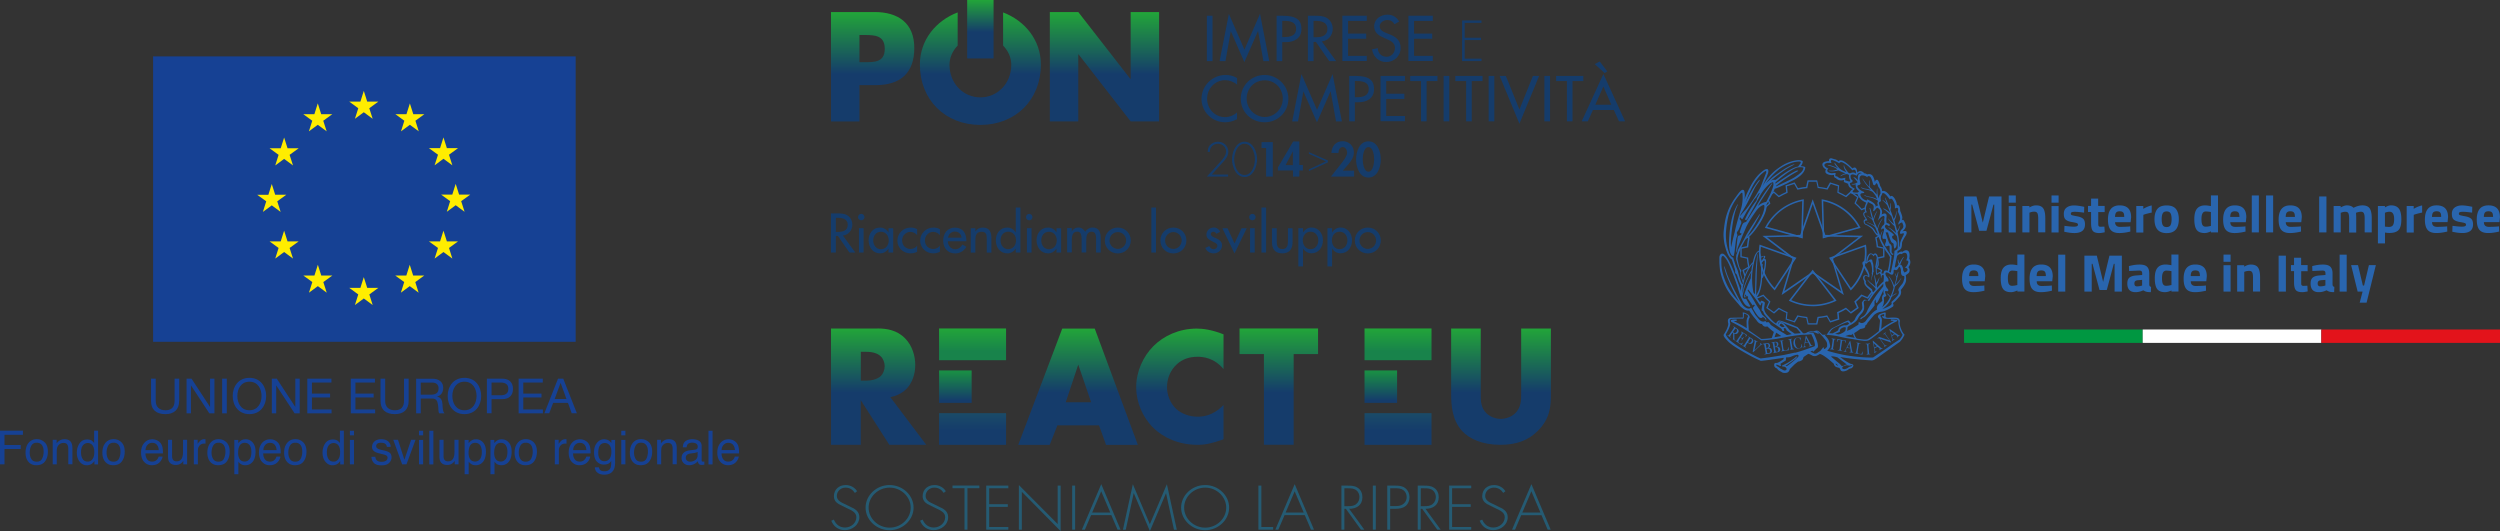 <?xml version="1.0" encoding="UTF-8"?> <svg xmlns="http://www.w3.org/2000/svg" id="Livello_1" data-name="Livello 1" viewBox="0 0 388.47 82.53"><rect x="0" y="0" width="388.47" height="82.53" fill="#333333" stroke="none"/><defs><linearGradient id="Sfumatura_senza_nome" data-name="Sfumatura senza nome" x1="154.62" y1="335.99" x2="154.62" y2="318.45" gradientTransform="translate(0 -316.58)" gradientUnits="userSpaceOnUse"><stop offset=".45" stop-color="#153c6b"></stop><stop offset="1" stop-color="#22a539"></stop></linearGradient><linearGradient id="Sfumatura_senza_nome_2" data-name="Sfumatura senza nome 2" x1="152.34" y1="325.65" x2="152.34" y2="316.58" gradientTransform="translate(0 -316.58)" gradientUnits="userSpaceOnUse"><stop offset=".45" stop-color="#153c6b"></stop><stop offset="1" stop-color="#22a539"></stop></linearGradient><linearGradient id="Sfumatura_senza_nome_3" data-name="Sfumatura senza nome 3" x1="148.45" y1="379.17" x2="148.45" y2="374.13" gradientTransform="translate(0 -316.58)" gradientUnits="userSpaceOnUse"><stop offset=".07" stop-color="#153c6b"></stop><stop offset=".95" stop-color="#198d45"></stop></linearGradient><linearGradient id="Sfumatura_senza_nome_4" data-name="Sfumatura senza nome 4" x1="151.12" y1="385.69" x2="151.12" y2="380.77" gradientTransform="translate(0 -316.58)" gradientUnits="userSpaceOnUse"><stop offset=".45" stop-color="#153c6b"></stop><stop offset="1" stop-color="#1a4b68"></stop></linearGradient><linearGradient id="Sfumatura_senza_nome_5" data-name="Sfumatura senza nome 5" x1="151.12" y1="372.55" x2="151.12" y2="367.62" gradientTransform="translate(0 -316.58)" gradientUnits="userSpaceOnUse"><stop offset=".28" stop-color="#18834b"></stop><stop offset="1" stop-color="#22a539"></stop></linearGradient><linearGradient id="Sfumatura_senza_nome_6" data-name="Sfumatura senza nome 6" x1="214.56" y1="379.17" x2="214.56" y2="374.13" gradientTransform="translate(0 -316.58)" gradientUnits="userSpaceOnUse"><stop offset=".07" stop-color="#153c6b"></stop><stop offset=".95" stop-color="#198d45"></stop></linearGradient><linearGradient id="Sfumatura_senza_nome_7" data-name="Sfumatura senza nome 7" x1="217.24" y1="385.69" x2="217.24" y2="380.77" gradientTransform="translate(0 -316.58)" gradientUnits="userSpaceOnUse"><stop offset=".45" stop-color="#153c6b"></stop><stop offset="1" stop-color="#1a4b68"></stop></linearGradient><linearGradient id="Sfumatura_senza_nome_8" data-name="Sfumatura senza nome 8" x1="217.24" y1="372.55" x2="217.24" y2="367.62" gradientTransform="translate(0 -316.58)" gradientUnits="userSpaceOnUse"><stop offset=".28" stop-color="#18834b"></stop><stop offset="1" stop-color="#22a539"></stop></linearGradient><linearGradient id="Sfumatura_senza_nome_9" data-name="Sfumatura senza nome 9" x1="136.53" y1="385.7" x2="136.53" y2="367.62" gradientTransform="translate(0 -316.58)" gradientUnits="userSpaceOnUse"><stop offset=".45" stop-color="#153c6b"></stop><stop offset="1" stop-color="#22a539"></stop></linearGradient><linearGradient id="Sfumatura_senza_nome_10" data-name="Sfumatura senza nome 10" x1="167.51" y1="385.71" x2="167.51" y2="367.64" gradientTransform="translate(0 -316.58)" gradientUnits="userSpaceOnUse"><stop offset=".45" stop-color="#153c6b"></stop><stop offset="1" stop-color="#22a539"></stop></linearGradient><linearGradient id="Sfumatura_senza_nome_11" data-name="Sfumatura senza nome 11" x1="183.34" y1="385.7" x2="183.34" y2="367.64" gradientTransform="translate(0 -316.58)" gradientUnits="userSpaceOnUse"><stop offset=".45" stop-color="#153c6b"></stop><stop offset="1" stop-color="#22a539"></stop></linearGradient><linearGradient id="Sfumatura_senza_nome_12" data-name="Sfumatura senza nome 12" x1="198.71" y1="385.69" x2="198.71" y2="367.62" gradientTransform="translate(0 -316.58)" gradientUnits="userSpaceOnUse"><stop offset=".45" stop-color="#153c6b"></stop><stop offset="1" stop-color="#22a539"></stop></linearGradient><linearGradient id="Sfumatura_senza_nome_13" data-name="Sfumatura senza nome 13" x1="233.24" y1="385.7" x2="233.24" y2="367.62" gradientTransform="translate(0 -316.58)" gradientUnits="userSpaceOnUse"><stop offset=".45" stop-color="#153c6b"></stop><stop offset="1" stop-color="#22a539"></stop></linearGradient><style>.cls-14,.cls-19,.cls-9{stroke-width:0}.cls-9{fill:#153c6b}.cls-14{fill:#164194}.cls-19{fill:#2965ae}</style></defs><path class="cls-14" d="M27.84 62.28c0 1.36-.78 2.07-2.14 2.07s-2.23-.64-2.23-2.07v-3.44h.73v3.44c0 .95.55 1.47 1.51 1.47s1.42-.52 1.42-1.47v-3.44h.72v3.44Zm1.15-3.44h.77l2.86 4.37h.02v-4.37h.68v5.39h-.79l-2.84-4.32h-.02v4.32h-.68v-5.39Zm5.53 0h.72v5.39h-.72v-5.39Zm4.24 4.91c1.32 0 1.88-1.13 1.88-2.22s-.56-2.22-1.88-2.22-1.88 1.13-1.88 2.22.55 2.22 1.88 2.22m0-5.04c1.73 0 2.6 1.36 2.6 2.82s-.87 2.82-2.6 2.82-2.6-1.36-2.6-2.82.87-2.82 2.6-2.82m3.48.13h.77l2.86 4.37h.02v-4.37h.68v5.39h-.79l-2.84-4.32h-.02v4.32h-.68v-5.39Zm5.51 0h3.75v.6h-3.03v1.72h2.82v.6h-2.82v1.87h3.05v.6h-3.77v-5.39Zm6.76 0h3.75v.6h-3.03v1.72h2.83v.6h-2.83v1.87h3.06v.6h-3.78v-5.39Zm8.99 3.44c0 1.36-.78 2.07-2.14 2.07s-2.23-.64-2.23-2.07v-3.44h.72v3.44c0 .95.55 1.47 1.51 1.47s1.42-.52 1.42-1.47v-3.44h.72v3.44Zm3.39-.95c.68 0 1.26-.17 1.26-.96 0-.53-.29-.92-.97-.92h-1.8v1.88h1.51Zm-2.23-2.48h2.56c1.02 0 1.65.55 1.65 1.41 0 .64-.29 1.18-.94 1.36v.02c.63.12.76.58.82 1.11.04.53 0 1.12.32 1.48h-.81c-.21-.22-.09-.8-.2-1.32-.08-.53-.2-.98-.91-.98h-1.77v2.3h-.72v-5.38Zm7.51 4.9c1.32 0 1.88-1.13 1.88-2.22s-.56-2.22-1.88-2.22-1.88 1.13-1.88 2.22.56 2.22 1.88 2.22m0-5.04c1.73 0 2.6 1.36 2.6 2.82s-.87 2.82-2.6 2.82-2.61-1.36-2.61-2.82.88-2.82 2.61-2.82m4.21 2.71h1.42c.81 0 1.19-.35 1.19-.99s-.38-.99-1.19-.99h-1.42v1.98Zm-.72-2.58h2.38c1.08 0 1.67.59 1.67 1.59s-.59 1.6-1.67 1.59h-1.66v2.2h-.72v-5.38Zm4.93 0h3.75v.6h-3.03v1.72h2.83v.6h-2.83v1.87h3.05v.6h-3.77v-5.39ZM86.18 62h1.84l-.91-2.51-.92 2.51Zm.54-3.16h.8l2.12 5.38h-.8l-.59-1.62h-2.3l-.61 1.62h-.75l2.12-5.38h.01ZM23.79 8.76h65.66v44.35H23.79V8.76Z"></path><path d="m55.15 18.46 1.38-1.02 1.38 1.02-.53-1.64 1.41-1.03h-1.73l-.53-1.67-.53 1.67h-1.73l1.4 1.03-.52 1.64ZM48 20.41l1.38-1.02 1.38 1.02-.53-1.65 1.41-1.02h-1.73l-.53-1.68-.53 1.68h-1.73l1.4 1.02-.52 1.65Zm-3.85.96-.53 1.67h-1.73l1.4 1.02-.52 1.65 1.38-1.02 1.38 1.02-.53-1.65 1.41-1.02h-1.73l-.53-1.67Zm-1.92 10.54 1.38 1.02-.53-1.65 1.41-1.02h-1.73l-.53-1.67-.53 1.68h-1.73l1.4 1.01-.52 1.65 1.38-1.02Zm2.45 5.6-.53-1.67-.53 1.67h-1.73l1.4 1.02-.52 1.65 1.38-1.02 1.38 1.02-.53-1.65 1.41-1.02h-1.73Zm5.24 5.3-.53-1.67-.53 1.67h-1.73l1.4 1.02-.52 1.65 1.38-1.02 1.38 1.02-.53-1.65 1.41-1.02h-1.73Zm7.14 1.92-.53-1.67-.53 1.67h-1.73l1.4 1.02-.52 1.65 1.38-1.02 1.38 1.02-.52-1.65 1.4-1.02h-1.73Zm7.14-1.92-.53-1.67-.53 1.67h-1.73l1.4 1.02-.52 1.65 1.38-1.02 1.38 1.02-.52-1.65 1.4-1.02H64.2Zm5.24-5.3-.53-1.67-.53 1.67h-1.73l1.41 1.02-.53 1.65 1.38-1.02 1.38 1.02-.52-1.65 1.4-1.02h-1.73Zm3.63-7.27h-1.73l-.53-1.67-.53 1.67h-1.73l1.4 1.02-.52 1.65 1.38-1.02 1.38 1.02-.53-1.65 1.41-1.02Zm-5.54-4.55 1.38-1.02 1.38 1.02-.52-1.65 1.4-1.02h-1.73l-.53-1.67-.53 1.67h-1.73l1.41 1.02-.53 1.65Zm-3.84-9.62-.53 1.67h-1.73l1.4 1.02-.52 1.65 1.38-1.02 1.38 1.02-.52-1.65 1.4-1.02h-1.73l-.53-1.67Z" style="fill:#ffed00;stroke-width:0"></path><path class="cls-14" d="M87.83 68.25c-.25 0-.49.1-.66.28-.19.19-.31.34-.36.47v-.66h-.6v3.81h.63v-2.19c0-.27.08-.51.25-.72.17-.2.42-.31.73-.31h.11l.1.01v-.68c-.06-.01-.11-.01-.14-.01h-.06ZM31.73 68.25c-.25 0-.49.1-.66.28-.19.19-.31.34-.36.47v-.66h-.6.01v3.81h.63v-2.19c0-.27.08-.51.25-.72.17-.2.41-.31.73-.31h.1l.1.01v-.68c-.06-.01-.11-.01-.14-.01h-.06ZM25.26 69.61a1.63 1.63 0 0 0-.25-.68c-.13-.2-.32-.36-.57-.49h.01c-.25-.12-.51-.18-.77-.18-.52 0-.95.19-1.27.57-.33.38-.49.87-.49 1.49s.16 1.11.48 1.45c.32.35.72.52 1.18.52.19 0 .36-.02.51-.06.27-.06.51-.2.71-.39.11-.11.22-.25.31-.42.09-.18.14-.33.16-.47h-.62c-.04.16-.12.31-.23.44-.19.23-.46.34-.78.34-.35 0-.6-.12-.77-.35-.17-.23-.26-.54-.27-.93h2.72c0-.39-.02-.67-.06-.84Zm-2.65.33c.01-.33.12-.6.31-.81.19-.21.44-.32.72-.32.4 0 .68.16.85.47.1.16.16.38.18.66h-2.06ZM26.74 68.34h.01-.01zM28.44 70.21c0 .37-.05.67-.13.88-.15.4-.44.6-.87.6-.3 0-.5-.11-.61-.34-.06-.13-.09-.28-.09-.48v-2.53h-.63v2.59c0 .33.05.59.15.78.19.36.55.54 1.07.54.34 0 .62-.1.86-.3.12-.09.22-.21.29-.36v.56h.59v-3.81h-.63v1.87ZM6.93 68.73c-.33-.32-.73-.49-1.21-.49-.54 0-.96.19-1.28.57-.31.38-.47.89-.47 1.53 0 .59.15 1.07.45 1.42.3.35.71.53 1.22.53.62 0 1.07-.2 1.36-.6.29-.4.44-.88.44-1.52s-.17-1.11-.5-1.44h-.01Zm-.38 2.53c-.15.32-.44.48-.85.48-.37 0-.65-.13-.82-.4-.17-.28-.26-.6-.26-1.02s.09-.78.26-1.08.45-.45.83-.45c.42 0 .73.18.9.53.12.22.17.51.17.87 0 .39-.08.75-.23 1.07ZM95 68.36v.48c-.12-.15-.24-.27-.36-.36-.22-.15-.48-.22-.77-.22-.43 0-.8.18-1.1.54-.31.36-.46.85-.46 1.49 0 .68.16 1.17.46 1.46.3.3.66.44 1.06.44.29 0 .52-.05.7-.14.17-.09.33-.24.45-.43.01.53-.03.89-.12 1.09-.15.35-.46.52-.94.52-.31 0-.53-.07-.67-.21a.78.78 0 0 1-.18-.4h-.64c.03.39.19.68.46.86.27.19.61.28 1.01.28.72-.01 1.21-.27 1.47-.79.14-.28.21-.66.21-1.15v-3.46H95Zm-.15 2.69c-.18.41-.5.62-.95.62a.82.82 0 0 1-.68-.33c-.17-.22-.26-.55-.26-.98 0-.37.05-.66.13-.89.16-.42.46-.63.9-.63.28 0 .55.12.73.34h-.01c.2.23.29.58.29 1.05 0 .31-.05.59-.15.82ZM0 72.15h.7v-2.38h2.52v-.62H.7v-1.59h2.86v-.64H0v5.23zM33.98 68.24c-.54 0-.96.19-1.28.57s-.48.89-.48 1.53c0 .59.15 1.07.45 1.42.3.35.71.53 1.22.53.62 0 1.07-.2 1.36-.6.29-.4.44-.88.44-1.52s-.17-1.11-.5-1.44c-.33-.32-.73-.49-1.21-.49Zm.82 3.02c-.15.32-.44.48-.85.48-.37 0-.65-.13-.82-.4-.17-.28-.26-.6-.26-1.02s.09-.78.26-1.08.45-.45.83-.45c.42 0 .73.18.9.53.11.22.17.51.17.87 0 .39-.08.75-.23 1.07ZM14.63 68.84c-.14-.17-.27-.3-.38-.37h.02c-.2-.12-.44-.18-.72-.18-.52 0-.91.2-1.19.61-.28.4-.42.88-.42 1.44 0 .59.15 1.06.45 1.42.3.36.67.54 1.08.54.25 0 .48-.06.68-.16.2-.11.37-.27.52-.51v.53h.57v-5.24h-.61v1.92Zm-.26 2.51c-.19.25-.43.38-.72.38-.36 0-.63-.13-.8-.4-.18-.28-.26-.62-.26-1.03 0-.48.09-.84.29-1.09s.46-.37.77-.37c.28 0 .54.12.71.34.19.23.29.59.29 1.07s-.09.84-.28 1.1ZM91.71 69.61a1.63 1.63 0 0 0-.25-.68c-.13-.2-.32-.36-.57-.49h.01c-.25-.12-.51-.18-.77-.18-.52 0-.95.19-1.27.57-.33.38-.49.87-.49 1.49s.16 1.11.48 1.45c.32.35.72.52 1.18.52.19 0 .36-.02.51-.06.27-.06.51-.2.71-.39.11-.11.22-.25.31-.42.09-.18.14-.33.16-.47h-.62c-.04.16-.12.31-.23.44a.98.98 0 0 1-.78.34c-.35 0-.6-.12-.77-.35-.17-.23-.27-.54-.27-.93h2.72c0-.39-.02-.67-.06-.84Zm-2.65.33c.01-.33.11-.6.31-.81.19-.21.43-.32.72-.32.4 0 .69.16.86.47.09.16.15.38.17.66h-2.06ZM10.02 68.25c-.24 0-.46.05-.66.15-.2.1-.38.26-.56.48v-.54h-.61v3.81h.63v-1.99c0-.25.02-.44.05-.58.04-.13.11-.26.21-.39.13-.15.28-.26.45-.31.1-.04.22-.05.37-.05.3 0 .5.11.61.35.07.14.1.33.1.56v2.4h.64V69.7c0-.38-.05-.67-.15-.88-.19-.38-.55-.57-1.08-.57ZM17.67 68.24c-.54 0-.96.19-1.28.57s-.48.89-.48 1.53c0 .59.15 1.07.45 1.42.3.35.71.53 1.22.53.62 0 1.07-.2 1.36-.6.29-.4.44-.88.44-1.52s-.17-1.11-.5-1.44c-.33-.32-.73-.49-1.21-.49Zm.82 3.02c-.15.32-.44.48-.85.48-.37 0-.65-.13-.82-.4-.17-.28-.26-.6-.26-1.02s.09-.78.26-1.08.45-.45.83-.45c.42 0 .73.18.9.53.11.22.17.51.17.87 0 .39-.08.75-.23 1.07ZM54.37 68.36h.64v3.79h-.64zM82.94 68.73c-.34-.32-.74-.49-1.22-.49-.54 0-.96.19-1.28.57s-.48.89-.48 1.53c0 .59.15 1.07.45 1.42.3.35.71.53 1.22.53.62 0 1.07-.2 1.36-.6.29-.4.44-.88.44-1.52s-.17-1.11-.5-1.44h.01Zm-.39 2.53h-.01c-.15.32-.44.48-.85.48-.37 0-.65-.13-.82-.4-.17-.28-.26-.6-.26-1.02s.09-.78.26-1.08.45-.45.83-.45c.43 0 .73.18.91.53.11.22.17.51.17.87 0 .39-.08.75-.23 1.07ZM54.37 66.93h.64v.72h-.64zM65.11 68.36h.64v3.79h-.64zM59.55 69.97l-.43-.1c-.18-.05-.32-.1-.42-.16-.17-.1-.25-.23-.25-.4 0-.15.07-.28.19-.37.12-.1.31-.14.55-.14.37 0 .62.08.77.25.09.11.14.25.15.39h.59c.01-.25-.07-.48-.23-.69-.25-.33-.66-.5-1.23-.5-.44 0-.78.11-1.04.33-.26.23-.39.52-.39.88 0 .31.14.54.41.72.16.1.4.19.72.27l.51.13c.28.07.46.13.55.18.15.08.22.21.22.37 0 .2-.1.38-.27.48-.18.1-.39.15-.63.15-.4 0-.68-.1-.84-.31-.09-.11-.14-.28-.16-.49v.02h-.6c0 .35.13.69.37.95.24.25.64.38 1.2.38.52 0 .91-.12 1.17-.37.25-.25.38-.53.38-.88s-.12-.61-.37-.77c-.15-.1-.46-.21-.92-.32ZM70.62 70.21c0 .37-.05.67-.13.88-.15.4-.44.6-.87.6-.3 0-.5-.11-.61-.34-.06-.13-.09-.28-.09-.48v-2.53h-.64v2.59c0 .33.04.59.15.78.19.36.55.54 1.07.54.34 0 .62-.1.86-.3.12-.09.22-.21.29-.36v.56h.6v-3.81h-.63v1.87ZM65.11 66.93h.64v.72h-.64zM66.71 66.93h.63v5.23h-.63zM62.84 71.44l-1-3.1h-.73l1.38 3.81h.67l1.41-3.81h-.69l-1.04 3.1zM73.98 68.26c-.29 0-.54.07-.75.21-.15.09-.28.23-.41.4v-.51h-.62v5.32h.63v-1.94c.14.17.27.29.38.36.19.13.43.19.71.19.36 0 .68-.11.95-.34.42-.36.64-.95.64-1.78 0-.62-.15-1.09-.45-1.42a1.39 1.39 0 0 0-1.08-.49Zm.6 3.09c-.2.24-.45.37-.74.37-.44 0-.74-.2-.9-.59a1.9 1.9 0 0 1-.13-.75c0-.36.04-.66.13-.9.16-.45.46-.67.9-.67s.74.21.9.63c.09.22.13.48.13.78 0 .5-.09.88-.29 1.13ZM43.56 69.61a1.63 1.63 0 0 0-.25-.68c-.12-.2-.31-.36-.56-.49h.01c-.25-.12-.51-.18-.77-.18-.52 0-.94.19-1.27.57-.32.38-.48.87-.48 1.49s.16 1.11.48 1.45c.32.35.72.52 1.18.52.19 0 .36-.02.51-.06.28-.07.51-.2.7-.39.11-.11.22-.25.31-.42.09-.18.14-.33.16-.47h-.62c-.05.16-.12.31-.23.44a.98.98 0 0 1-.78.34c-.36 0-.61-.12-.78-.35-.17-.23-.27-.54-.27-.93h2.72c0-.39-.02-.67-.06-.84Zm-2.64.33c.01-.33.11-.6.31-.81.19-.21.43-.32.72-.32.39 0 .68.16.85.47.09.16.16.38.18.66h-2.06ZM38.18 68.26c-.29 0-.54.07-.75.21-.14.09-.28.23-.41.4v-.51h-.61v5.32h.63v-1.94c.13.17.26.29.37.36.19.13.43.19.71.19.36 0 .68-.11.95-.34.43-.36.64-.95.64-1.78 0-.62-.15-1.09-.45-1.42a1.39 1.39 0 0 0-1.08-.49Zm.59 3.09c-.2.24-.45.37-.74.37-.44 0-.74-.2-.9-.59a1.9 1.9 0 0 1-.13-.75c0-.36.04-.66.13-.9.16-.45.46-.67.9-.67s.73.21.9.63c.09.22.13.48.13.78 0 .5-.09.88-.29 1.13ZM77.97 68.26c-.29 0-.54.07-.75.21-.15.09-.29.23-.41.4v-.51h-.62.02v5.32h.63v-1.94c.13.17.26.29.37.36.19.13.43.19.71.19.35 0 .67-.11.94-.34.43-.36.64-.95.64-1.78 0-.62-.15-1.09-.45-1.42-.3-.33-.65-.49-1.08-.49Zm.59 3.09c-.2.24-.45.37-.74.37-.44 0-.74-.2-.9-.59a1.9 1.9 0 0 1-.13-.75c0-.36.04-.66.13-.9.16-.45.46-.67.9-.67s.73.21.9.63c.09.22.13.48.13.78 0 .5-.1.88-.29 1.13ZM52.82 68.84c-.14-.17-.27-.3-.38-.37-.2-.12-.43-.18-.72-.18-.51 0-.91.2-1.19.61-.27.4-.41.88-.41 1.44 0 .59.16 1.06.46 1.42.3.36.66.54 1.08.54.25 0 .48-.06.68-.16.2-.11.37-.27.52-.51v.53h.57v-5.24h-.61v1.92Zm-.25 2.51c-.19.25-.43.38-.72.38-.37 0-.64-.13-.81-.41-.17-.27-.25-.61-.25-1.02 0-.48.1-.84.29-1.09.2-.25.46-.37.77-.37.28 0 .54.12.71.34.19.23.29.59.29 1.07s-.09.84-.28 1.1ZM45.91 68.24c-.54 0-.96.19-1.28.57s-.48.89-.48 1.53c0 .59.15 1.07.45 1.42.3.35.71.53 1.22.53.62 0 1.07-.2 1.36-.6.29-.4.44-.88.44-1.52s-.17-1.11-.5-1.44c-.33-.32-.73-.49-1.21-.49Zm.83 3.02h-.01c-.15.32-.44.48-.85.48-.37 0-.65-.13-.82-.4-.17-.28-.26-.6-.26-1.02s.09-.78.26-1.08.45-.45.83-.45c.43 0 .73.18.91.53.11.22.17.51.17.87 0 .39-.08.75-.23 1.07ZM96.54 72.15h.64v-3.79h-.64v3.79Zm0-4.5h.64v-.72h-.64v.72Zm3.91 3.61c.15-.32.23-.68.23-1.07 0-.36-.05-.65-.17-.87-.17-.35-.48-.53-.9-.53-.38 0-.66.15-.83.45s-.26.66-.26 1.08.09.74.26 1.02c.17.27.45.4.82.4.41 0 .7-.16.85-.48m.39-2.53c.33.33.5.8.5 1.44s-.15 1.12-.44 1.52c-.29.4-.74.6-1.36.6-.51 0-.92-.18-1.22-.53s-.45-.83-.45-1.42c0-.64.16-1.15.47-1.53s.74-.57 1.28-.57c.48 0 .88.17 1.22.49m1.27-.39h.6v.54c.18-.22.36-.38.56-.48.2-.1.42-.15.66-.15.53 0 .89.19 1.08.57.1.21.15.5.15.88v2.44h-.64v-2.4c0-.23-.03-.42-.1-.56-.11-.24-.31-.35-.61-.35-.15 0-.27.01-.37.05-.17.05-.32.16-.45.31-.1.11-.17.25-.2.39s-.05.33-.05.58v1.99h-.63v-3.81Zm4.66 3.24c.13.11.29.16.47.16.22 0 .44-.05.64-.16.35-.17.52-.46.52-.85v-.51c-.08.05-.18.09-.3.12-.12.04-.24.06-.36.07l-.38.05c-.23.03-.4.08-.51.15-.19.11-.29.29-.29.53 0 .19.07.33.2.44m1.32-1.73c.14-.02.24-.08.29-.18.03-.06.05-.14.05-.25 0-.22-.08-.38-.23-.48-.15-.1-.37-.15-.65-.15-.33 0-.56.09-.7.27-.08.1-.13.25-.15.45h-.58c0-.47.16-.8.44-.98.29-.19.62-.28 1-.28.44 0 .8.09 1.07.26s.41.44.41.8v2.2c0 .07 0 .12.04.16s.08.06.17.06h.09s.07 0 .12-.02v.48c-.1.03-.17.05-.23.05s-.12.01-.21.01c-.22 0-.37-.08-.47-.24a.894.894 0 0 1-.11-.35c-.13.17-.31.32-.55.44s-.5.19-.79.19c-.34 0-.63-.11-.85-.32s-.33-.48-.33-.8c0-.36.11-.63.33-.82.22-.2.5-.31.85-.36l1-.13h-.01Zm2.01-2.92h.63v5.23h-.63v-5.23Zm4.11 3.01c-.02-.28-.08-.5-.18-.66-.17-.31-.46-.47-.86-.47-.29 0-.53.11-.72.32-.2.21-.3.48-.31.81h2.07Zm-.23-1.5c.25.13.44.29.57.49.13.19.21.42.25.68.04.17.05.45.05.84h-2.72c0 .39.1.7.27.93s.43.35.78.35c.33 0 .58-.11.78-.34.11-.13.19-.28.23-.44h.62c-.02.14-.07.29-.16.47-.09.17-.2.31-.31.42-.19.19-.43.32-.7.39-.15.04-.32.06-.51.06-.46 0-.86-.17-1.18-.52-.32-.34-.48-.83-.48-1.45s.16-1.11.49-1.49c.32-.38.75-.57 1.27-.57.26 0 .52.06.77.19"></path><path class="cls-19" d="m275.77 45.13-.11-.11a8.32 8.32 0 0 1-2.27-6.86l.02-.15 5.74 2.04-3.38 5.08Zm-2.15-6.79a8.06 8.06 0 0 0 2.12 6.4l3.03-4.56-5.15-1.84Zm6.5-1.29-5.88-1.64.07-.13c1.18-2.22 3.36-3.83 5.83-4.29l.15-.03-.17 6.09Zm-5.52-1.8 5.29 1.47.15-5.47a8.121 8.121 0 0 0-5.44 4Zm7.07 12.33c-1.24 0-2.44-.27-3.57-.79l-.14-.06 3.71-4.82 3.71 4.82-.14.06c-1.12.52-2.35.8-3.57.8Zm-3.33-.95c2.12.95 4.54.95 6.66 0l-3.33-4.33-3.33 4.33Zm9.24-1.5-3.37-5.08 5.74-2.04.02.15c.04.36.07.71.07 1.05 0 2.18-.83 4.25-2.34 5.81l-.11.11h-.01Zm-3-4.95 3.03 4.56a8.06 8.06 0 0 0 2.12-6.4l-5.16 1.84h.01Zm-1.35-3.13-.17-6.09.15.03c2.47.46 4.66 2.06 5.83 4.29l.07.13-5.88 1.64Zm.08-5.79.15 5.47 5.29-1.47a8.228 8.228 0 0 0-5.44-4Z"></path><path class="cls-19" d="m289.49 36.63-5.86-.13-1.96-5.54-1.94 5.54-5.87.15 4.66 3.56-1.68 5.63 4.83-3.34 4.84 3.34-1.68-5.62 4.66-3.58Zm-3.42 8.6-4.26-2.94-.14-.09-.14.09-4.26 2.94 1.48-4.97.05-.16-.13-.1-4.11-3.13 5.18-.13h.17l.06-.16 1.71-4.88 1.73 4.89.06.16h.17l5.17.12-4.12 3.15-.13.1.05.16 1.48 4.95h-.02Z"></path><path class="cls-19" d="m282.24 28.23.18.85.03.15h.15c.38.05.78.11 1.23.21l.15.03.07-.13.43-.75 1.11.36-.08.86v.15l.12.06c.4.17.76.36 1.11.56l.13.07.11-.1.64-.57.95.69-.35.79-.06.14.11.1c.31.28.6.57.88.88l.1.11.13-.06.45-.19-.03-.21-.51.22c-.28-.32-.58-.61-.9-.9l.42-.95-1.22-.88-.77.68c-.37-.21-.74-.4-1.13-.57l.1-1.03-1.43-.46-.51.9c-.41-.09-.82-.16-1.26-.21l-.22-1.01h-1.5l-.22 1.01c-.43.04-.85.12-1.26.21l-.52-.9-1.42.46.1 1.04c-.38.16-.76.36-1.13.57l-.77-.68-.32.23-.2.39.51-.37.65.58.11.1.13-.07c.4-.23.76-.41 1.1-.56l.14-.06v-.15l-.09-.87 1.11-.36.44.76.07.13.15-.03c.45-.1.85-.16 1.23-.2h.15l.03-.16.18-.85h1.17m10.07 14.38.21-.65-.88-.51c.09-.41.15-.82.21-1.26l1-.22v-1.5l-1-.22c-.04-.43-.12-.85-.21-1.26l.45-.26-.1-.17-.45.26-.13.07.03.14c.1.45.16.85.2 1.23v.15l.16.03.84.18v1.17l-.84.18-.14.03-.02.14c-.05.45-.12.85-.2 1.24l-.03.15.13.07.74.43-.12.37.15.19v.02Zm-1.48 2.66-.64.88-.79-.34-.14-.06-.1.11c-.29.32-.59.62-.89.88l-.11.1.06.14.35.79-.95.69-.64-.57-.11-.1-.13.07c-.39.23-.76.41-1.11.57l-.14.06.02.15.08.86-1.12.36-.44-.74-.07-.13-.14.03c-.4.09-.81.15-1.22.19l-.15.02-.03.15-.18.84h-1.18l-.18-.84-.03-.14-.15-.02c-.45-.05-.85-.12-1.24-.2l-.14-.03-.07.13-.44.75-1.12-.36.09-.86.02-.15-.14-.06c-.36-.16-.72-.34-1.11-.57l-.13-.07-.11.1-.64.57-.95-.69.35-.8.06-.14-.11-.1c-.3-.26-.59-.55-.88-.87l-.1-.11-.13.06-.79.34-.1-.14-.16.13.19.26.95-.41c.28.32.58.61.9.89l-.42.95 1.22.88.77-.68c.37.21.74.41 1.13.58l-.11 1.02 1.43.46.52-.89c.41.09.82.15 1.26.21l.22 1h1.5l.22-1c.42-.04.84-.11 1.25-.19l.52.88 1.43-.46-.1-1.02c.39-.17.77-.37 1.13-.58l.77.68 1.22-.88-.42-.94c.32-.28.62-.58.91-.9l.94.41.71-.97-.15-.16-.02-.02Zm-19.35-8.39.19.11c-.09.41-.15.82-.19 1.25l-1.02.22v1.5l1.01.22c.04.43.11.85.19 1.26l-.89.52.34 1.04.13-.27-.22-.68.75-.44.13-.07-.03-.14c-.09-.41-.15-.81-.19-1.23v-.15l-.16-.03-.85-.18v-1.17l.86-.18.15-.03.02-.15c.04-.41.11-.83.19-1.22l.03-.15-.13-.07-.11-.06-.19.12v-.02Zm3.22-5.75.19.43c-.2.17-.38.35-.57.54v.29c.23-.24.45-.46.7-.67l.11-.1-.06-.14-.22-.5-.16.15h.01Z"></path><path class="cls-19" d="M296.68 40.18c.1-.64.03-1.04-.19-1.2-.24-.17-.53-.12-.86.15-.21-.11-.47 0-.82.3.06-.15.06-.28.02-.41.31-.14.51-.29.59-.46s.13-.44.13-.81c.03-.22.24-.62.62-1.2.25-.58.07-.77-.55-.6.33-.3.51-.57.51-.79.03-.21-.06-.48-.26-.82-.08-.19-.21-.22-.37-.11.06-.12.1-.26.1-.42s-.1-.51-.33-1.04c-.03-.69-.19-.98-.49-.86-.05-.37-.17-.71-.36-1.04-.28-.42-.51-.53-.67-.33-.46-.68-.89-.96-1.29-.85-.02-.29-.12-.55-.3-.79-.11-.45-.24-.76-.39-.94-.21-.08-.36.03-.44.35-.03-.26-.12-.53-.24-.81-.13-.28-.33-.43-.62-.45-.11 0-.21 0-.3.06-.19-.12-.34-.18-.47-.18-.4-.42-.77-.46-1.1-.11l-.05-.37c-.12-.44-.35-.53-.71-.28-.57-.59-1.07-1-1.48-1.18-.34-.12-.56-.09-.67.09-.18-.18-.37-.29-.56-.33-.21-.05-.39-.11-.57-.16-.27 0-.38.14-.35.44-.42.03-.72.1-.87.22-.16.13-.21.3-.12.52.07.23.24.41.52.55-.07.09-.11.21-.09.39 0 .18.19.33.56.44.27.07.54.08.79.02-.06.28.04.45.28.51.34.36.77.44 1.27.27l-.05.33.68.28c.03.33.18.56.46.7l.28.12c-.06 0-.32.21-.32.24-.06.06-.21.39.16.46.28.03.59.06.88.05 0 .09.06.23.12.33.05.11.17.26.37.48.19.21.55.42.86.55-.02.02-.1.24-.18.46-.09.26-.14.68.04.91-.04-.03-.21.1-.27.19-.22.34.26.83.33 1-.03 0-.17.06-.24.12-.16.12-.11.7.36.81.12.05.65.37.91.64.06.05.21.33.42.61.12.15.24.41.51.41.26.83.68 1.62 1.18 2.39 0 .03.46.51.63.96-.06.28-.05.53-.06.55-.06.57-.16 1.09-.3 1.57-.51-.24-.59.09-.66.41.02-.02-.23-.05-.26.06.03-.19-.3-.37-.45-.26 0 0-.16.12-.26.19-.03.03-.06-.16-.07-.3 0-.1-.02-.42.04-.55 0-.03.13-.16.21-.29.15-.27.04-1.11-.15-1.69a.499.499 0 0 0-.27-.3c-.04 0-.3 0-.36.21 0-.12-.19-.18-.33-.21-.38-.1-.8.65-.75 1.34-.05-.04-.11-.06-.15-.08-.24-.11-.49 0-.46.32.03.17.12.39.24.62.27.5.64 1.02.66 1.31-.24-.22-.8-.22-.8.3 0 .16.13.43.19.55-.12.56.53.98 1.06 1.51 0 .25.08.25.16.35-.1.15-.69 1.08-.7 1.1-.03.02-.43-.21-.57-.1-.14.13-.26.3-.33.41l.07.65c.05.27-.1.57-.43.91-.33.33-.55.64-.67.93-.06.21-.28.44-.68.69-.03-.07-.12-.19-.28-.34-.03-.04-.06-.06-.14-.05-.4.11-1.21.56-2.42 1.17-.21.11-.51.37-.9 1.04h-.69c-.19-.22-.38-.36-.59-.55-.15-.12-.42-.13-.82.06-.37-.08-.73-.03-1.09.21-.23.08-.39.09-.5.04l-.86-.95c-1.8-.75-2.76-1.09-2.94-1-.17.11-.3.25-.38.46-.18-.08-.44-.31-.8-.68l-.55-.62c-.4-.44-.56-.86-.5-1.27l.09-.55c.02-.06 0-.13-.03-.19-.13-.14-.36-.22-.48-.24-.03-.02-.1-.04-.19.28.03.08-.56-.77-.57-.8.15-.17.44-.68.6-1.26.18-.67.26-1.4.25-1.67q.03-.06.07-.1c.27-.21.62-2.18.54-2.65-.03-.19-.08-.28-.13-.29-.06 0-.11 0-.15.04l.11-.21c.06-.15.06-.25 0-.29-.03-.04-.35-.03-.63.11-.03-.31-.18-.76-.25-.92-.03-.06-.1 0-.11 0-.49.29-.71.95-.89 1.77l-.14.12c-.64.8-1.14 1.72-1.36 2.76-.11-.16-.16-.41-.26-.72-.09-.31-.12-.52-.09-.63.1-.16.06-.32-.08-.46-.12-.12-.28-.65-.46-1.59.02-.24.12-.62.3-1.12.19-.49.51-1.12.91-1.83.03-.03.21-.23.26-.24.61-.15 3.32-3.66 3.05-5.3.06 0 1.17-1.96 1.26-2.39l.15-.05.18-.06c.59-.24 1.08-.49 1.55-.7l.71-.38c.5-.21.96-.5 1.41-.86.47-.41.73-.84.76-1.29-.08-.11-.32-.16-.72-.18.21-.23.32-.48.33-.74-.15-.21-.61-.24-1.38-.1-.8.19-1.5.51-2.1.93-.61.39-1.17.86-1.66 1.43-.48.55-.87 1.13-1.17 1.74l.36-.82c.17-.38.37-.84.56-1.35.06-.25.06-.42 0-.53-.05-.11-.16-.14-.34-.09-.19.04-.53.29-1.03.74-.54.55-1.02 1.23-1.44 2.05s-.71 1.45-.86 1.93c.08-.53.06-.98-.04-1.36-.06-.15-.19-.19-.38-.12-.19.13-.38.33-.57.59-.19.25-.37.51-.55.75-.17.24-.38.59-.63 1.03-.24.45-.45.98-.64 1.59-.18.61-.32 1.43-.42 2.44-.06.65 0 1.35.15 2.09.19.74.37 1.29.56 1.64.19.36.37.56.53.62.11.26.24.69.42 1.29.1.28.14.5.12.65 0 .15.03.24.12.3s.16.18.22.36c.15.56.36 1.08.62 1.57-.04.25-.06.51-.06.77-.57-1.64-1.03-2.88-1.38-3.71-.68-1.52-1.22-2.22-1.62-2.09-.19.07-.3.24-.35.51v.82c.02.43.06.9.12 1.38.36 1.57.96 2.87 1.82 3.92l1.3 1.52c.25.26.51.45.73.57.24.12.46.15.66.1.29.47.66.97 1.11 1.48.28.44.58.64.88.62.13.28.33.42.59.42l.26-.03c.37.35.7.64 1 .85l-.33.95c-.59.08-1.13.13-1.63.14-.46-.33-1.11-.77-1.94-1.35l-.06-1.06c-.02-.36.05-.67.19-.91.04-.21-.07-.38-.33-.55-.39-.19-.55-.27-.72-.24-.07.03 0 .09 0 .19v.59l-1.8.03c-.15 0-.33.06-.43.18-.11.12-.13.35-.04.7.02.13 0 .24-.03.33-.08.38-.3.84-.66 1.38-.05.09-.03.21.06.37s.31.42.66.77c.15.15.39.34.7.57.31.22.86.56 1.65 1.02.94.55 1.83 1.01 2.67 1.38.18.02 1.36-.15 3.54-.47l.02.19c-.63.47-1.03.67-1.2.59-.25.03-.33.21-.24.55.07.15.21.26.39.32l.23.27.65.38c.25.07.49.07.71 0 .21-.08.35-.26.42-.55l.77-.77.51-.39c.4-.06.66-.21.77-.42.03-.19.08-.3.16-.35l.62-.42c.03-.06.28.04.76.3.24.06.44.04.62-.04l.46-.26c.42.09 1.13.6 2.17 1.53 0 .11.06.23.19.37.08.11.31.19.68.26l.24.46.24.09c.37 0 .71-.12 1.03-.39l.39-.12c.19-.15.28-.31.26-.46l-.15-.15-.34-.09c-.42-.21-.85-.47-1.29-.82l-.28-.21c1.28.23 2.88.4 4.79.53.23.05.55-.07.94-.36.4-.28 1.59-1.14 3.58-2.55.29-.32.53-.68.71-1.09-.18-.17-.33-.4-.47-.71-.13-.31-.22-.56-.25-.77-.05-.21-.06-.38-.02-.54.03-.16-.02-.31-.16-.46-.06-.08-.19-.13-.41-.15-.37-.04-.8-.03-1.27.02-.22-.03-.35-.07-.38-.16l.02-.42c.03-.19-.02-.28-.15-.25-.52.13-.83.26-.94.39-.15.16-.15.34.02.53.13.12.19.25.19.41-.07.77-.14 1.3-.19 1.57-.86.68-1.44 1.1-1.75 1.26-.24.08-.8.05-1.66-.11-.19-.16-.33-.45-.41-.85.29-.17.6-.38.94-.64.22-.03.41-.08.56-.13.15-.06.23-.19.23-.43.15-.06.27-.19.33-.39l1.03-1.23c.33-.28.69-.45 1.08-.5.47-.03 1.08-.3 1.84-.8.12-.12.12-.31 0-.55.22-.13.59-.49 1.09-1.09.19-.28.24-.59.14-.94.47-.56.73-1.01.8-1.35.04-.29.04-.61-.03-.95.23-.15.38-.27.47-.37s.13-.24.13-.42-.06-.32-.19-.44c.36-.49.4-.93.14-1.32v-.03Zm-9.97-12.15.03-.41-.33.06c-.32.11-.64.02-.95-.28-.21.03-.3-.05-.27-.25.08-.17.06-.27-.06-.28l-.51.05c-.33-.04-.55-.14-.65-.28-.07-.12-.03-.27.14-.45-.32-.12-.51-.27-.59-.42-.07-.15-.03-.27.15-.37s.48-.12.95-.06a.37.37 0 0 1-.09-.4c0-.15.32-.06.91.23l.36.21c.09-.18.25-.23.47-.16.27.13.52.28.76.47.24.18.51.44.8.78.24-.16.42-.13.53.11l.05.42c-.25-.24-.57-.26-.95-.05l-.24-.11c-.34-.42-.55-.73-.62-.94-.06-.27-.11-.29-.11-.07.02.24.15.54.42.91-.51-.17-.9-.38-1.14-.64-.2-.21-.38-.43-.55-.66-.13-.21-.18-.21-.15 0 .14.26.33.51.58.73-.19-.08-.36-.16-.53-.24-.41-.18-.75-.27-1.02-.28-.13 0-.14.03-.03.07.46.12.8.23 1 .33s.34.19.42.28c-.33.14-.68.21-1.03.19-.22 0-.33 0-.3.03s.1.04.21.06c.42.05.86 0 1.29-.14.32.16.69.33 1.12.47-.26.06-.51.18-.76.36-.1.12-.05.12.14.02.19-.14.47-.23.85-.27l.3.13c-.03.32.05.64.23.97l-.19.06-.6-.18h-.04Zm2.01 1.88c-.66.02-.8 0-.83-.11-.03-.07-.04-.15.19-.28l.12-.21c-.38-.17-.73-.38-.75-.86l.32-.12c.14-.17.14-.29 0-.37-.14-.08-.21-.3-.22-.65.12-.28.44-.28.95 0 .22-.43.49-.56.81-.39-.34 0-.54.15-.6.44-.03.19-.03.42 0 .69-.12-.16-.25-.31-.42-.42-.32-.16-.37-.15-.17.05.19.21.37.41.53.62-.26.21-.55.31-.85.28-.11.05-.09.07.05.09.15.03.31.03.5-.04-.03.19.04.51.12.69.11.16.26.3.43.43-.08.02-.15.06-.18.15Zm.37.34c0-.15.12-.23.37-.24.25-.02.29-.09.12-.22-.34-.12-.63-.32-.85-.59-.15-.21-.15-.34 0-.42l.26-.07.12-.16-.15-.61c-.05-.32.04-.55.26-.68.32-.04.64.05.94.28.02-.16.12-.21.33-.15.21.06.4.5.58 1.31l.28.11c.1-.23.17-.33.24-.33.09 0 .19.19.28.58.24.21.35.56.33 1.04-.15.21-.24.45-.24.74l-.14-.32c-.08-.36-.12-.74-.11-1.11-.02-.17-.03-.17-.06 0-.03.33-.04.63-.02.86-.31-.4-.65-.78-1.03-1.12-.07-.29-.09-.59-.06-.88-.04-.28-.06-.35-.09-.19-.03.35-.02.68.03.99-.27-.27-.59-.66-.95-1.18-.09-.16-.13-.19-.12-.11.22.42.46.78.71 1.06.24.28.44.51.59.67-.3-.09-.57-.15-.79-.18-.23-.03-.43-.09-.62-.19-.18-.03-.17 0 .02.12.11.07.33.14.64.19.33.06.63.16.91.3.15.09.36.33.62.73l.21.47c-.33-.18-.7-.3-1.1-.37s-.64-.14-.7-.19c-.31-.13-.34-.12-.11.03.06.07.32.15.75.24s.84.26 1.24.51l.04.11c-.08.1-.12.23-.09.39l.12.35c-.11-.13-.25-.07-.44.18.07-.15.05-.29-.06-.42-.16-.25-.56-.51-1.2-.8l-.11.19c-.53-.16-.85-.47-.98-.91h.03Zm4.88 9.63-.04-.06c-.23-.33-.41-.59-.54-.77-.12-.18-.29-.46-.53-.84-.23-.37-.39-.68-.5-.91-.11-.24-.12-.48-.06-.73.07-.24.13-.43.18-.56s.04-.15-.02-.07c-.15.24-.24.49-.3.73l-.35-1.01c.03-.4.24-.91.64-1.53.12-.21.11-.23-.04-.06-.35.47-.58.95-.68 1.44l-.55-1.22c-.02-.22.13-.64.42-1.27.15-.33.12-.32-.11.04-.19.35-.33.68-.41.99-.16-.67-.33-1.24-.48-1.71l-.12-.03.07.19c.09.59.22 1.1.39 1.54-.23-.21-.48-.37-.77-.5-.15-.08-.15-.06 0 .06.34.19.6.4.78.59.14.33.27.64.38.91-.21-.15-.57-.33-1.08-.53-.19-.03-.19 0 0 .07.64.25 1.04.51 1.18.76l.36.94c-.13 0-.3-.19-.51-.59-.18-.33-.62-.64-1.33-.95-.14-.06-.21-.18-.19-.37.02-.13.15-.19.4-.16-.06-.19-.15-.36-.24-.47l-.14-.21c-.19-.39-.08-.59.33-.59-.15-.24-.21-.42-.16-.55 0-.22.04-.44.16-.65.06-.15.12-.28.15-.42.23.13.43.24.61.33s.28.25.29.49l-.09.55c.03.11.13.06.28-.11.15-.21.28-.34.37-.37.13.06.25.16.37.32.12.23.07.64-.13 1.24l-.19.49c.4-.53.72-.78.97-.76.08.06.11.18.07.37-.03.18-.03.37 0 .57.03.21-.03.37-.19.51-.17.14-.28.37-.34.68.38-.28.53-.23.46.16l-.21.76c-.06.37 0 .54.17.51.18-.03.28 0 .33.07.04.06.05.19.03.37-.11.24-.15.41-.15.49.02.07.05.14.1.19.06.06.17.05.35-.03.17-.07.26-.03.26.16v.53c0 .16.06.33.17.5.08.12.19.19.32.23l.15-.19c-.24 0-.34-.15-.33-.46.02-.32.02-.56 0-.74-.1-.22-.19-.34-.28-.37s-.31-.61-.65-1.77l.37.02c.27 1 .49 1.53.65 1.6.16.08.24.17.23.27 0 .1.02.31.09.64.21-.06.33-.25.37-.58.06-.31-.03-.55-.26-.71-.24-.14-.39-.27-.42-.39-.07-.19 0-.32.23-.37.13-.07-.18-.36-.94-.85-.38-.28-.51-.51-.35-.73.06-.11.16-.11.33 0 .15.12.26.14.31.08.08-.16.02-.28-.19-.35-.21-.06-.31-.13-.3-.22 0-.36 0-.61.02-.74.03-.12.02-.28-.03-.46-.13-.19-.37-.18-.74.03.08-.19.11-.39.06-.58s-.14-.37-.28-.55l-.18-.55c-.04-.19.06-.32.32-.39-.08-.37-.08-.63 0-.77.08-.17.15-.3.18-.41s.14-.12.32-.03c.18.08.46.39.85.93.19-.21.37-.13.55.23.21.33.29.73.25 1.19.43-.24.59-.08.46.47.19.39.3.69.34.91.04.21 0 .42-.11.6-.12.19-.16.33-.15.43 0 .11.04.1.12 0 .07-.11.23-.19.46-.26.15.33.22.55.19.65 0 .13-.08.27-.24.42-.16.15-.25.33-.28.55 0 .11.06.16.16.16l.32-.09c.16-.03.17.11.02.38-.16.31-.28.57-.37.78-.07.21-.12.38-.12.51 0 .27-.06.42-.14.47.03-.34.02-.69-.03-1.07-.04-.37-.12-.78-.22-1.25.09-.08.22-.36.38-.83.08-.23.06-.26-.05-.08-.13.35-.26.57-.39.65-.13-.44-.27-.97-.42-1.59.18-.29.29-.67.33-1.12.02-.37 0-.4-.06-.08-.07.44-.21.79-.39 1.04-.15-.49-.32-.95-.5-1.4.06-.24.08-.53.07-.86 0-.33-.04-.34-.09-.03 0 .24-.03.46-.09.64l-.38-1-.25-.56c-.08-.19-.11-.19-.08 0l.23.74c-.18-.19-.34-.34-.5-.44-.15-.1-.18-.09-.09.02.26.23.48.46.68.73.15.37.3.77.46 1.17-.45-.37-.76-.59-.94-.64-.22-.08-.22-.04 0 .12.32.21.69.55 1.13 1.06.14.42.28.82.4 1.2-.22-.13-.49-.38-.81-.77-.14-.14-.15-.12-.02.07.25.38.55.73.9 1.02l.27 1.08c-.28-.27-.63-.55-1.06-.82-.19-.12-.21-.1-.04.06.38.27.77.68 1.19 1.21.12.33.16.93.15 1.82-.02.22-.18.38-.5.49l-.06.85c-.17.9-.38 1.95-.53 2.56l-.25-.14c.22-.85.33-1.8.38-2.34l.05-.02Zm-3.14 5.04c-.06-.06-.26-.22-.59-.49-.29-.26-.39-.5-.28-.71-.08-.11-.15-.23-.22-.37-.06-.14-.04-.3.05-.42.09-.14.31-.07.65.19.06-.21.06-.39 0-.57-.06-.17-.13-.35-.21-.53-.15-.28-.3-.52-.44-.72-.02-.03-.03-.07-.05-.1.03-.12.06-.24.07-.36.06.02.13.06.22.14.29-.32.49-.41.58-.28.1.14.17.36.23.68s.06.65.03 1l-.07.06.07.07c.02.07 0 .33-.09.8 0 .09.03.19.09.28-.03-.14-.03-.24-.03-.32.02-.06.06-.19.12-.42.07-.21.1-.33.1-.37s0-.05-.09-.06c.11-.03.12-.08.15-.15.03-.06.03-.13.02-.19-.02-.06-.03-.25-.03-.55s-.03-.54-.09-.7c-.06-.15-.08-.28-.1-.37 0-.09-.08-.14-.21-.15-.13 0-.31.12-.55.39.11-.51.21-.85.33-1.02.12-.16.23-.22.34-.15.12.07.19.15.23.23.04.08.09.07.16-.04.07-.12.13-.15.18-.12.04.03.1.11.15.21.05.11.09.21.12.33.03.12.04.33.06.64.02.31-.03.52-.12.63-.1.11-.15.25-.15.39.03.6.07.91.15.91.06 0 .15-.06.25-.14.1-.09.19-.12.27-.1.07.03.12.19.13.51 0 .32.04.34.09.1.04-.25.13-.38.26-.38s.15.34.07 1.03c-.46.41-.79.75-1 1.02-.06-.29-.07-.5 0-.62.06-.12.12-.24.18-.39.06-.15.1-.28.13-.4.1-.28.08-.31-.05-.07-.07.15-.14.27-.19.37-.06.11-.12.21-.19.32-.03-.19-.1-.53-.23-1.01-.11-.33-.13-.32-.09.02.1.55.16 1.09.19 1.62-.19-.21-.4-.4-.61-.55-.21-.15-.38-.32-.54-.49-.13-.08-.15-.07-.06.03.14.19.35.41.63.66s.44.42.5.51c.06.08.1.15.11.21-.11.14-.23.29-.37.44a.27.27 0 0 1-.14-.24c-.02-.12-.06-.2-.12-.25Zm-6.33 6.45c.14-.16.33-.31.55-.44 1-.49 1.66-.78 2-.86.06-.03.11 0 .15.06l.15.17-.19.12c-.12.1-.27.14-.44.13-.15-.02-.36.03-.62.15s-.4.27-.42.46c-.05.15-.12.23-.19.27-.26.14-.5.26-.71.37l-.55-.03.29-.39h-.02Zm1.62-.33c.19-.14.39-.21.62-.19.09 0 .1.17.02.5-.06.14-.32.34-.77.53l-.08.03c-.06.03-.12.03-.19.06l-.58-.08.77-.34c-.06-.19.02-.38.21-.51ZM276.48 50c.11-.04.23-.03.38.04l.85.41 1.45.55c.35.37.57.64.65.77-.29.03-.61.06-.95.07l-.76-.53c-.31-.37-.53-.63-.68-.8-.14-.16-.28-.28-.4-.35-.19-.11-.34-.14-.46-.11-.08.03-.17.14-.26.35l-.04-.03c.05-.2.13-.33.22-.37Zm.82.77a.55.55 0 0 1-.5 0l-.28-.21c.09-.24.22-.32.37-.24l.28.25.12.19h.01Zm-3.07-9.92c-.03.52-.15 1.17-.35 1.94-.02-.64-.04-1.07-.09-1.28l.16-.43c0-.15-.03-.16-.09-.03l-.11.19-.02-.35.26-.33c.18-.17.25-.08.23.28Zm-.26-1c.15-.03.18.03.09.21l-.34.5c-.02-.21-.05-.37-.08-.51.12-.08.23-.15.34-.2h-.01Zm-1.39.83c.24-.98.48-1.5.7-1.56.13.34.24.98.32 1.9.08.92.08 1.76 0 2.5-.11.94-.26 1.57-.47 1.91l-.23.49c0-.73 0-1.32.03-1.78.02-.46.03-1.07.05-1.83.03-.76.07-1.62.15-2.58.05-.24.03-.29-.04-.16-.19.98-.29 2.23-.33 3.77l-.02 1-.04 1.38-.23-.26c-.17-.82-.24-1.7-.21-2.6.03-.67.14-1.4.32-2.17Zm-1.57 2.96c.19-.87.64-1.77 1.33-2.7-.12.48-.18.84-.19 1.08-.52.9-.92 1.78-1.21 2.67-.06.28-.13.59-.17.98-.04-.49.04-1.16.24-2.02Zm9.22-17.58c0 .23-.11.47-.38.74-.41.37-.91.73-1.52 1.04-.62.32-1.45.69-2.34 1.13v-.11c1.12-.9 2.24-1.63 3.26-2.19.28-.16.17-.21-.15-.14-.36.17-.74.39-1.17.65-.7.46-1.39.91-2.06 1.36l.03-.21c1.34-1.18 2.44-1.94 3.3-2.28.42-.09.78-.09 1.03 0Zm-4.01.43c.64-.53 1.41-.94 2.31-1.23.43-.12.81-.17 1.13-.16.15.03.19.12.12.27l-.38.51c-.34.05-.82.24-1.4.59-.59.34-1.24.79-1.92 1.36l-.25.15c-.13-.09-.37-.05-.7.13 1.08-.91 2.02-1.6 2.82-2.07.52-.26.82-.44.91-.55-.26.07-.63.23-1.1.48-.46.25-1.25.78-2.33 1.58l-1.04.94c.59-.8 1.2-1.47 1.84-2Zm-1.08 1.96c.19-.11.32-.15.38-.12.05.12.06.28.04.48-.03.21-.18.64-.46 1.3l-.65 1.27c-.46.06-.89.28-1.31.64.21-.36.46-.78.77-1.25.3-.47.77-1.18 1.4-2.12.11-.18.12-.23 0-.14-.1.09-.37.43-.8 1.02-.44.59-1.02 1.5-1.75 2.74-.19.29-.58.9-1.35 2.08.02-.03.03-.07.02-.12.02-.03.02-.04 0-.06l1.01-1.8 1.02-1.91c.48-.87 1.04-1.53 1.67-2.02Zm-2.63 1.08c.19-.42.5-.88.88-1.4.12-.28.06-.27-.19.02-.57.72-1.25 1.85-2.02 3.41l.34-.85c.06-.19.24-.61.56-1.28s.63-1.19.94-1.58c.3-.39.51-.64.64-.76.42-.37.67-.54.74-.51.06.05.07.12.05.23l-.86 2.23c-.56 1.1-1.31 2.24-2.23 3.43-.38.42-.63.7-.73.82-.09.12-.17.23-.23.33l.07-.3.33-.53c.47-.75 1.04-1.84 1.7-3.24v-.02Zm-2.12 13.77c-.12-.34-.22-.69-.31-1.04-.08-.33-.24-.65-.37-.99-.13-.37-.24-.76-.37-1.13 0-.03.02-.03.03-.06-.29-.14-.52-.38-.64-.68-.17-.43-.3-.87-.39-1.32-.12-.54-.18-1.19-.15-1.94.06-.9.19-1.77.39-2.62.29-1.17.9-2.29 1.8-3.35.19-.23.32-.28.37-.16.05.47.05.93 0 1.37s-.16.94-.34 1.48c-.46 1.53-.73 2.56-.83 3.09-.17.63-.37 1.44-.58 2.44-.1-.48-.04-1.5.16-3.05.21-1.54.47-2.65.79-3.31.15-.34.15-.39-.03-.15-.72 1.22-1.13 3.03-1.25 5.42-.03.83.03 1.44.14 1.81.12.37.25.59.41.64.06.03.12.04.18.02 0-.04 0-.09.03-.13.13-.55.15-1.13.24-1.71.06-.42.07-.85.26-1.24.05-.1 0-.19.02-.29-.1-.17-.08-.31.05-.46.19-.23.27-.52.39-.79.03-.06.04-.15.07-.21.18-.28.17-.55-.07-.8-.09-.11-.07-.12-.02-.35.12 0 .15.12.22.18.11.12.13.12.21 0 .16-.28.31-.55.46-.83.41-.72.87-1.4 1.31-2.1.06-.11.15-.19.24-.28 0-.02.03-.04.04-.05s.04-.04.05-.06c.04-.03.03-.08.06-.1.12-.2.24-.39.38-.56.1 0 .08.05.06.12-.12.21-.21.42-.34.61-.04.03-.03.08-.06.12v.1c-.02.15-.1.27-.19.38-.69.86-1.22 1.81-1.68 2.8.11.1.21-.02.28.04.02 0 .03.03.04.05l-.05.08-.02.15s-.13.07-.19.09c-.3.06-.42.27-.51.52-.12.31-.22.63-.32.95-.05.16.01.25.19.26.27.02.03 0 .06.03-.04.21-.19.29-.39.31-.12.05-.18.12-.21.28-.08.54-.12 1.08-.19 1.62-.03.24-.04.5-.02.74v.08c.12-.29.14-.58.24-.86l.62-1.59.72-1.68c.39-.76.94-1.62 1.63-2.58.42-.48.78-.73 1.1-.77.08.12.08.36 0 .73s-.22.75-.42 1.15c-.02 0-.03 0 0 .02-.77 1.4-1.5 2.42-2.22 3.06l1.22-2 .58-1.06c.22-.4.26-.54.12-.42-1.19 1.8-1.91 2.92-2.14 3.38s-.48.89-.7 1.29-.45.71-.52.94c-.04.15-.07.38-.23.69v.02s.02.12 0 .16c-.07.11.03.23-.04.33 0 .18.06.34.11.51.11.42.23.84.41 1.24.07.15.11.31.12.48.02.35.12.69.24 1.02.07.21.13.42.18.64 0 .04 0 .1-.05.12-.04 0-.06-.03-.08-.06-.13-.23-.22-.47-.29-.72v-.06Zm4.75 7.14-.23-.3c-.07-.08-.17-.11-.29-.06s-.22-.03-.29-.21c-.32.19-.64.12-.97-.21l-.59-.7-.55-.94-.11-.21c-.13.11-.29.16-.46.14-.23-.03-.5-.19-.76-.46-.16-.15-.52-.76-1.06-1.82-.72-1.37-1.21-2.4-1.47-3.09-.19-.58-.31-.95-.37-1.1-.06-.15-.09-.15-.07 0 0 .15.1.48.26 1 .17.51.47 1.26.92 2.25.39.8.77 1.53 1.15 2.18-.87-.94-1.5-1.82-1.89-2.65-.39-.81-.64-1.57-.77-2.26-.06-.24-.1-.63-.11-1.14-.02-.51 0-.79.02-.86.06-.17.14-.25.24-.23.07 0 .24.17.49.51s.59 1.09 1.03 2.26.71 1.94.81 2.31.21.68.3.95.22.55.36.83c.21.42.42.71.64.86.14.1.26.15.37.17.07.02.18.02.25-.06l-.03-.04-.61-1.1c-.06-.04-.15-.04-.21-.03-.13 0-.27-.06-.32-.19 0-.03-.02-.04-.03-.07v-.21c.03-.21.1-.57.23-1.09.26-.87.63-1.74 1.12-2.59-.06.37-.09.69-.09.95-.44.97-.76 1.76-.95 2.36-.11.43-.11.64.02.64l.14-.07-.11-.24.07-.19.21.37.12-.09.11.15-.11.16.8 1.15.19-.16.14.17c-.24.23-.33.38-.28.46.21.38.41.7.59.94.35.51.64.66.86.44.06-.06.15-.05.26.03.11.08.23.26.36.53l-.03-.41-.65-.61-.37-.74c-.31-.44-.53-.77-.65-1.01-.13-.24-.29-.51-.49-.85-.19-.33-.43-.7-.72-1.11l.06-.19.56.68c.51.65.86 1.14 1.07 1.48.21.33.33.42.37.24l.11-.33.15.09-.11.69-.03.21c-.02.16.02.26.1.28.07.03.14.14.21.33.03.12.22.37.55.73.33.37.68.68 1.06.94.37.25.68.46.91.62.24.15.36.32.35.46l.33.07-.09-.42.21-.06c.11.07.19.21.26.39.31.24.58.42.8.56l-.77.15-1.33-.8-1.22-.81.03-.02Zm1.66 1.78-1.06.18.25-.71.81.53Zm2.53 3.31c-.5.48-1.05.94-1.68 1.37l-.21-.06c.37-.23.89-.59 1.56-1.1l.3-.33-.16-.02c-.22.21-.48.41-.77.61s-.62.4-1 .59l-.51.24.09.11.38.05c.23.15.32.28.28.42-.12.18-.31.21-.56.07l-.42-.23c-.15-.15-.31-.26-.46-.32l-.17-.14.06-.16.53.23h.16l-.09-.33.64-.4c.16-.06.24-.16.21-.3l.05-.32c.28.06.57 0 .89-.14.32-.15.62-.23.9-.25.18.11.17.25-.02.41Zm-.43-.74c-.61.13-1.17.25-1.66.36-1.23.22-2.45.41-3.65.55-.31-.08-1.19-.54-2.65-1.36-1.04-.62-1.76-1.13-2.18-1.52-.46-.51-.65-.82-.56-.92.31-.51.51-.95.62-1.34.05-.16.06-.29.03-.39-.13-.4-.03-.6.28-.62.79-.04 1.32-.06 1.59-.03.12 0 .19-.03.23-.11l.05-.68c.44.12.64.28.61.47-.15.26-.23.55-.21.88l.02.92c-.63-.42-1.3-.77-2.02-1.09.08-.02.17-.03.28-.03s.18-.04.21-.12c.03-.06-.03-.11-.19-.12-.37 0-.59.03-.7.09-.09.1-.06.19.05.3.85.42 1.6.85 2.24 1.27 1.03.64 1.82 1.17 2.39 1.59.55-.02 1.33-.09 2.33-.23l1.52-.28c.62-.12 1.27-.22 1.94-.3.24-.03.56-.06.94-.07.37 0 .73-.04 1.04-.08.3.57.49 1.08.56 1.52.03.22 0 .35-.09.37-1.41.53-2.41.86-3.02 1v-.03Zm4.53-.58-.09-.28-.48.59-.38.25c-.18.15-.36.21-.55.17l-.62-.3.32-.15.09.07c-.06.17 0 .15.21-.07l.55-.53c.03-.32-.04-.73-.24-1.23-.19-.5-.33-.82-.42-.95-.03-.11-.3-.12-.82-.06.3-.15.66-.16 1.08-.04l.42.18.21-.1-.41-.22.21.02.18.17.03.03.12.12c.6.65.94 1.09 1.02 1.33.07.24.08.46.03.68-.23.29-.39.39-.48.32h.02Zm1.93 2.51c-.11-.08-.14-.16-.09-.24l.35.29c-.07.05-.16.03-.26-.05Zm2.29.03.19.04-.06.08-.46.15c-.19.17-.43.29-.7.35l-.3-.05-.07-.21c.07-.11.16-.19.28-.24.11-.04.25-.08.43-.12l.42.07.28-.07h-.01Zm-.65-.1c-.32 0-.51.21-.59.21h-.25c-.34-.45-.61-.55-.81-.75l-.83-.7c.15-.08.48-.03.99.12l1.5 1.13H287Zm2.53-3.69c.34.03.6 0 .77-.05.32-.13.97-.61 1.96-1.44.95-.73 1.76-1.22 2.42-1.51.19-.12.21-.21.03-.25-.27-.06-.54-.09-.82-.08-.12.1-.11.17.03.23.17 0 .28 0 .36.04-.79.41-1.45.82-1.98 1.23.05-.27.09-.73.12-1.4 0-.21-.08-.4-.21-.56-.08-.12.03-.23.33-.32l.24-.07v.39l-.33-.09.04.18c.07.13.21.21.39.26l.95.06.42-.02c.5 0 .74.13.73.36 0 .23 0 .44.06.64.08.51.28.99.6 1.45-.07.21-.23.46-.46.74l-.92.59c-.78.57-1.86 1.31-3.21 2.21-.96.03-2.12-.05-3.47-.23-.98-.13-2.1-.37-3.38-.74l-.28-.07.12-.12c.21-.26.31-.43.33-.52.03-.09 0-.28-.09-.6-.07-.31-.22-.68-.67-1.1v-.11l.27-.03c.73.05 1.39.14 1.96.28.57.14 1.25.27 2.04.38.77.15 1.32.23 1.66.26Zm-1.32-.47c-.31-.05-.81-.13-1.48-.26l.61-.21c.33.06.52 0 .57-.21.05.25.14.47.3.69Zm3.69-5.21c-.24.26-.31.53-.23.82-.33.17-.64.43-.95.77-.3.34-.54.63-.7.86-.15.24-.33.37-.5.42-.21.1-.43.05-.69-.14l-.06.44-1.19.73-.58.24c.05-.12.07-.32.09-.59l.21-.18c.82-.42 1.28-.82 1.41-1.17.16-.29.34-.54.53-.73s.33-.43.41-.72l.02-.42-.05-.44c-.09-.31.06-.65.82-.4 0 0 .21-.34.49-.74.28-.39.58-.76.9-1.1s.59-.63.82-.86l-.02.44c-.71.87-1.15 1.47-1.33 1.78-.59.91-1 1.62-1.22 2.15-.13.29-.32.53-.56.71-.19.09-.33.19-.42.3-.08.15-.04.19.14.12.12-.12.24-.21.39-.27.26-.13.81-.74 1.66-1.84l-.02-.62.19-.33c0 .34.02.53.09.56.07.04.16-.06.29-.29.12-.23.42-.86.91-1.89-.11.32-.12.59-.02.82-.28.21-.36.55-.23 1.03l-.59.53h-.01Zm3.97-3.92c-.04.29-.14.55-.29.76-.48.55-.68.89-.6 1 .13.22.11.47-.06.76-.26.32-.6.67-1.03 1.06.12.24.03.43-.27.59-.34.19-.72.36-1.13.5.77-.58 1.23-1.19 1.41-1.85.24-.23.46-.37.65-.45.16-.1.19-.15.09-.14-.21.08-.43.21-.67.39.22-.45.38-.93.47-1.45.46-.45.75-.8.86-1.06.16-.24.17-.3.03-.15-.18.29-.45.6-.82.93.16-.51.31-1.07.44-1.69.06-.37.04-.43-.06-.19l-.17.62c-.08-.25-.18-.44-.28-.57l.23.74c-.05.29-.15.71-.33 1.26-.16-.47-.38-.9-.65-1.27-.24-.31-.28-.31-.12-.02.27.39.49.9.67 1.53-.14.57-.3 1.04-.5 1.42-.14-.21-.28-.36-.44-.45-.12-.06-.12-.02 0 .11.15.15.28.31.37.46-.14.34-.33.64-.55.9-.24.26-.46.48-.68.65.28-.43.37-.91.28-1.44 0-.1.07-.17.22-.23s.19-.13.15-.19c-.12-.26-.19-.46-.19-.62.09-.05.23-.05.42 0 .15-.11.13-.26-.05-.45s-.29-.47-.34-.84c0-.21.14-.29.42-.23.13-.02.14-.17.03-.46l-.3-.41c-.21-.46-.12-.64.27-.51l.46.28c.31.12.46-.08.44-.61 0-.12.1-.15.28-.08.18.06.35-.07.51-.42.15-.16.27-.02.35.46-.03.63.12.92.46.88.07.04.08.2.04.5l-.02-.02Zm.53-1.52c.02.1-.01.21-.08.29-.07.07-.21.14-.41.21l-.19-.36c.02-.28-.08-.55-.28-.82-.03 0-.07.03-.13.03h-.03c.11-.45.28-.82.51-1.16.06-.15.03-.17-.11 0-.21.28-.37.56-.53.88-.07-.07-.12-.21-.16-.4-.04-.23-.08-.24-.11-.03.04.27.09.46.16.58-.26.4-.46.55-.62.47.1-.56.22-1.16.37-1.78.27-.27.51-.36.7-.26.28-.23.53-.27.73-.12.11.17.15.34.14.51 0 .17-.06.37-.17.58.22 0 .33.09.35.26-.1.41-.28.69-.56.86.25.05.39.14.42.26Z"></path><path class="cls-19" d="M269.89 51.05s-.12-.12-.21-.15c-.13-.07-.21-.15-.33-.22v.08s.12.07.09.15-.74 1.15-.82 1.2c-.07.04-.12 0-.19-.03l-.04.04c.12.03.46.3.54.33l.04-.04c-.08-.04-.12-.07-.13-.15.04-.08.15-.24.19-.33l.18-.25c.06.05.09.11.1.19v.64l-.04.21s.25.15.29.19l.04-.05c-.09-.07-.09-.12-.1-.23v-.8c.21.11.41.1.59-.15.18-.28.02-.47-.2-.63Zm-.05.52c-.23.29-.35.18-.56.03l.33-.5s.04-.04.08-.04c0 0 .08.03.12.06.12.08.13.28.02.44h.01Zm.75-.02-.08.05c.08.03.16.07.13.19-.03.04-.74 1.11-.78 1.15-.07.05-.15 0-.21-.03l-.03.04 1 .67.22-.37-.03-.03c-.19.21-.32.19-.52.09a.274.274 0 0 1-.17-.24c0-.07.07-.16.11-.24l.22-.37c.21.11.29.19.15.43l.04.04c.07-.09.28-.43.35-.55l-.03-.03c-.11.13-.23.25-.47.06l.33-.54c.07-.08.05-.06.12-.04l.12.06c.21.15.29.23.15.47l.04.04.23-.33-.87-.55-.02.03Zm1.59 1.03c-.08-.03-.16-.12-.24-.15-.09-.07-.21-.11-.29-.19l-.04.05c.08.03.16.06.13.19-.03.04-.7 1.16-.77 1.2-.04.08-.12 0-.21-.03v.08c.08.04.46.26.54.33l.04-.04c-.08-.07-.16-.12-.13-.19 0-.07.33-.58.33-.58s.08.08.12.07c.21.15.53.21.71-.12.18-.29.01-.52-.19-.63Zm-.05.52c-.12.21-.28.25-.44.14-.04-.03-.08-.03-.08-.07l.29-.49c.05-.09.1-.1.16-.05.17.11.22.27.07.47Zm1.34.18v.08s.13.07.06.19c-.03.08-.91.89-.91.89s.25-1.22.29-1.3c.03-.08.15-.05.19 0l.04-.04-.54-.29-.04.04c.12.12.09.24.06.4l-.28 1.45.08.03 1-.93c.15-.13.3-.33.46-.23v-.03l-.41-.26Zm3.28 1.29v.04s1.17-.19 1.21-.19l-.05-.47-.07.05c0 .12 0 .23-.07.31s-.19.08-.27.12c-.28.05-.35-.03-.4-.33 0 0-.15-1.01-.15-1.09.03-.08.12-.08.19-.08l-.04-.07-.62.09.04.08s.15-.05.19.03c0 .07.19 1.04.19 1.04 0 .08.04.28 0 .35 0 .08-.15.12-.15.12Zm1.79-.42s-.23-1.28-.23-1.36c.04-.07.15-.12.15-.12v-.04l-.63.1.04.04s.12 0 .21.07c0 .07.23 1.28.19 1.35 0 .12-.15.12-.15.12v.04l.63-.06v-.08c-.07 0-.16 0-.21-.07Zm1.42-.7-.04.04c0 .31-.06.55-.34.63-.39.05-.55-.33-.64-.73-.05-.38-.03-.86.37-.91.24-.04.44.15.52.42h.04l-.09-.51h-.04v.12c-.15-.07-.28-.12-.47-.06-.42.05-.65.48-.59.99.09.51.45.81.88.72.15-.04.31-.08.42-.24l.08.12-.09-.58Zm1.49.19c-.04-.07-.79-1.46-.79-1.46h-.07l-.17 1.05c-.03.16-.03.32-.06.51-.03.12-.07.15-.19.21v.03l.47-.05v-.08s-.2.05-.2-.07c-.04-.07.06-.47.06-.47l.5-.09s.19.39.19.43c.04.12-.07.12-.12.15v.04l.59-.1v-.07c-.08 0-.15 0-.19-.03h-.02Zm-.92-.43.11-.67.33.62-.43.05Zm4.39-.59c-.08 0-.21-.04-.32-.08v.08c.08 0 .15.04.15.12.04.08 0 .24 0 .33l-.12.76c0 .07-.04.28-.08.31-.04.08-.12.08-.19.08v.04c.12.04.19.04.32.04.12.04.19.04.31.08v-.08c-.07 0-.15 0-.15-.12 0-.04 0-.24.04-.32l.08-.75c.03-.08.03-.24.08-.33.03-.07.15-.07.19-.07l.04-.04c-.12 0-.24-.04-.36-.04Zm.58.07-.08.4.08.04c.04-.32.12-.32.36-.28.07 0 .19.04.15.07l-.15 1.24c-.04.21-.08.24-.32.24v.04c.12.04.24.04.36.04.12.04.24.08.35.08v-.04c-.19-.08-.19-.12-.19-.32l.19-1.24c0-.07.12-.04.24-.04.19.04.28.12.24.37l.04.03.07-.4-1.35-.24h.01Zm2.34 2.01c-.03-.08-.03-.24-.08-.32l-.24-1.36-.07-.03-.48.95c-.07.16-.15.32-.24.48-.08.12-.12.15-.24.15l-.04.04c.08 0 .15.04.24.04s.16.04.24.04v-.04s-.15-.04-.15-.16c.04-.07.12-.28.15-.36l.04-.07.55.07.04.28v.24c0 .08-.12.04-.15.04l-.04.08c.12 0 .24 0 .32.03.12 0 .24.04.31.04v-.04c-.07-.03-.12-.03-.15-.11h-.01Zm-.79-.72.32-.64.12.72-.44-.08Zm2.37.67c-.04.16-.04.24-.19.33-.08.04-.21 0-.32 0-.24-.04-.28-.12-.24-.44l.12-.76c.04-.08.04-.28.08-.36.04-.07.15-.04.19-.04l.04-.07c-.12 0-.24 0-.36-.05-.08 0-.19-.03-.28-.03l-.04.03c.08 0 .16.05.21.12 0 .08-.04.28-.04.36l-.12.72c-.04.08-.07.28-.07.32-.08.08-.16.08-.24.08v.04c.39.08.75.12 1.14.19 0 0 .08 0 .08.04l.12-.48h-.08Zm1.04.31c-.04-.08-.04-.28-.04-.36l-.08-.72v-.36c.04-.08.12-.08.21-.08v-.08c-.12 0-.24.04-.32.04h-.32v.08c.07 0 .15-.04.19.08 0 .04.04.24.04.32l.04.76c0 .08.04.24 0 .32 0 .12-.12.12-.16.12v.04c.12 0 .21 0 .32-.04h.32v-.03c-.07 0-.16 0-.19-.08h-.01Zm2.07-.89s-.12.04-.19 0c-.08-.04-.21-.16-.24-.19l-1.03-.92h-.08l.21 1.08c.04.16.07.36.07.52.04.15 0 .19-.07.28l.04.04s.12-.08.19-.12c.08-.04.12-.08.19-.12l-.04-.04s-.15.08-.19 0c-.04-.12-.08-.32-.08-.39l-.04-.08.48-.24.19.15c.08.04.12.12.15.16.04.07-.03.15-.12.15l.04.08c.07-.08.19-.12.28-.16a.76.76 0 0 1 .28-.15l-.04-.04Zm-1.27-.07-.12-.68.51.48-.4.2Zm1.97-1.73c-.08-.12-.24-.32-.28-.4-.04-.12.04-.12.08-.19l-.04-.04c-.08.04-.12.08-.16.16-.08.03-.15.07-.24.12l.04.04c.12-.04.16-.08.28 0 .08.08.15.24.24.32l.44.6-1.55-.52s-.12.08-.16.08c-.04.07-.07.07-.15.12l.04.08c.07-.08.15-.08.28-.04l.55.8c.08.08.15.19.21.28.03.12 0 .16-.08.24l.03.04c.08-.07.12-.12.21-.15.08-.04.15-.08.19-.16v-.04c-.08.04-.15.08-.24.04-.08-.08-.19-.19-.24-.28l-.52-.72 1.44.48c.07.04.15.08.24.08l.04-.04-.64-.88v-.02Zm1.78-.2s-.21-.12-.24-.16l-1.16-.8-.03.04.32 1.04c.03.16.07.32.15.52 0 .12 0 .15-.08.24l.04.08c.04-.08.12-.12.16-.16.07-.03.15-.07.19-.12l-.04-.08s-.12.12-.19.04c-.04-.08-.12-.28-.12-.4l-.04-.04.44-.32.24.15s.12.08.15.12c.04.08-.03.16-.07.19l.04.05c.07-.08.15-.12.24-.21.07-.08.15-.12.24-.16v-.07c-.07.05-.16.09-.23.05Zm-1.04.08-.24-.68.59.4-.36.28Zm-18.63 2.3a.433.433 0 0 0-.21-.34c-.08-.04-.19-.03-.32-.03.15-.08.27-.19.23-.43-.06-.35-.37-.37-.56-.33-.17.03-.55.09-.55.09v.08c.1 0 .16 0 .21.07 0 .07.23 1.28.23 1.35-.03.08-.19.12-.19.12v.06s.54-.11.67-.12c.12-.02.28-.05.35-.12.11-.12.17-.18.14-.4Zm-.97-1 .12-.03c.19-.04.28.07.33.26 0 .12 0 .19-.07.28s-.27.12-.27.12l-.1-.64Zm.47 1.41c-.1.02-.18.05-.23-.03-.03-.07-.11-.64-.11-.64s.28-.04.35 0c.12.04.16.15.21.27.05.24-.03.36-.22.4Zm1.54-.94c-.08-.07-.19-.07-.32-.07.15-.08.31-.21.27-.43-.05-.31-.33-.34-.55-.3-.08 0-.55.1-.55.1v.03c.08 0 .16 0 .21.07.04.04.23 1.29.23 1.36 0 .12-.12.12-.15.12v.07s.86-.14.98-.25c.17-.17.18-.45 0-.62a.444.444 0 0 0-.11-.08h-.02Zm-.56-.73c.15-.03.23.07.28.26 0 .12 0 .24-.07.32-.04.03-.07.06-.19.08h-.04l-.1-.62s.03-.02.12-.04Zm.31 1.48c-.08 0-.15 0-.19-.07-.05-.08-.14-.63-.14-.63s.24-.06.35 0c.08.04.16.15.17.31 0 .24-.04.35-.19.4Zm29.06-18.56v-5.58h1.93l.98 4.07.98-4.07h1.93v5.58h-1.13v-4.32h-.12l-1.09 4.07h-1.13l-1.09-4.07h-.12v4.32h-1.14Zm6.94-4.62v-1.12h1.1v1.12h-1.1Zm0 4.63v-4.1h1.1v4.1h-1.1Zm3.22-.01h-1.1v-4.1h1.09v.23c.37-.22.71-.33 1.03-.33.55 0 .92.16 1.13.48s.31.82.31 1.49v2.22h-1.1v-2.19c0-.35-.04-.61-.12-.77-.08-.17-.25-.25-.49-.25s-.44.04-.65.12l-.1.03v3.07Zm3.43-4.62v-1.12h1.1v1.12h-1.1Zm0 4.63v-4.1h1.1v4.1h-1.1Zm5.07-3.08c-.68-.09-1.15-.13-1.42-.13s-.45.03-.53.07c-.08.05-.12.13-.12.23s.05.18.16.22c.11.04.38.1.82.18s.75.21.94.39.28.47.28.88c0 .88-.55 1.33-1.65 1.33-.44 0-.88-.06-1.31-.15l-.26-.05.03-.92c.68.09 1.15.13 1.42.13s.45-.03.54-.08.14-.13.14-.23-.05-.18-.15-.23-.36-.11-.79-.18c-.42-.07-.74-.19-.95-.36s-.31-.47-.31-.91.15-.76.44-.98.68-.33 1.14-.33c.32 0 .76.05 1.32.16l.27.05-.02.91Zm3.2-.09h-1.01v1.68c0 .16 0 .28.01.35s.04.13.09.18.13.07.24.07l.62-.02.05.88c-.37.08-.65.12-.84.12-.49 0-.83-.11-1.01-.33s-.27-.63-.27-1.23v-1.71h-.48V32h.48v-1.14h1.1V32h1.01v.95Zm1.82 2.13c.13.11.31.17.55.17.51 0 .96-.02 1.36-.05l.23-.03.02.81c-.63.15-1.2.23-1.71.23-.62 0-1.07-.16-1.35-.49s-.42-.86-.42-1.6c0-1.47.61-2.21 1.81-2.21s1.79.62 1.79 1.85l-.08.76h-2.41c0 .25.07.43.2.55h.01Zm1.21-1.38c0-.33-.05-.56-.16-.68-.1-.13-.28-.19-.55-.19s-.44.07-.55.2-.16.36-.17.68h1.43Zm1.87 2.41v-4.1h1.09v.44c.46-.27.9-.45 1.31-.53v1.11c-.44.09-.82.19-1.14.29l-.16.06v2.75h-1.1v-.02Zm3.27-3.63c.29-.37.77-.56 1.45-.56s1.16.19 1.45.56.44.9.44 1.58c0 1.44-.63 2.16-1.89 2.16s-1.89-.72-1.89-2.16c0-.68.15-1.21.44-1.58Zm.85 2.51c.11.2.31.29.6.29s.49-.1.6-.29.17-.51.17-.93-.06-.73-.17-.92c-.11-.19-.31-.29-.6-.29s-.49.09-.6.29-.17.5-.17.92.06.73.17.93Zm8.58-4.62v5.74h-1.09v-.17c-.38.18-.71.27-.99.27-.59 0-1.01-.17-1.25-.52-.24-.34-.35-.89-.35-1.64s.14-1.29.42-1.63.71-.51 1.27-.51c.17 0 .42.03.73.08l.16.03v-1.66h1.1Zm-1.22 4.76.12-.03v-2.16c-.3-.05-.57-.08-.81-.08-.44 0-.66.39-.66 1.18 0 .43.05.73.15.91s.26.27.49.27.47-.03.72-.1Zm3.34-.05c.13.11.31.17.55.17.51 0 .96-.02 1.36-.05l.23-.03.02.81c-.63.15-1.2.23-1.71.23-.62 0-1.07-.16-1.35-.49s-.42-.86-.42-1.6c0-1.47.61-2.21 1.81-2.21s1.79.62 1.79 1.85l-.08.76h-2.41c0 .25.07.43.2.55h.01Zm1.21-1.38c0-.33-.05-.56-.16-.68-.1-.13-.28-.19-.55-.19s-.44.07-.55.2-.16.36-.17.68h1.43Zm1.92 2.41v-5.74h1.1v5.74h-1.1Zm2.22 0v-5.74h1.1v5.74h-1.1Zm3.27-1.03c.13.11.31.17.55.17.51 0 .96-.02 1.36-.05l.23-.03.02.81c-.63.15-1.2.23-1.71.23-.62 0-1.07-.16-1.35-.49s-.42-.86-.42-1.6c0-1.47.61-2.21 1.81-2.21s1.79.62 1.79 1.85l-.08.76h-2.41c0 .25.07.43.2.55h.01Zm1.21-1.38c0-.33-.05-.56-.16-.68-.1-.13-.28-.19-.55-.19s-.44.07-.55.2-.16.36-.17.68h1.43Zm3.77 2.41v-5.58h1.13v5.58h-1.13Zm3.35 0h-1.1v-4.1h1.09v.23c.38-.22.7-.33.97-.33.44 0 .78.13 1.03.38.5-.26.96-.38 1.38-.38.54 0 .92.16 1.13.47s.32.82.32 1.51v2.22h-1.1v-2.19c0-.35-.04-.61-.12-.77-.08-.17-.23-.25-.46-.25-.17 0-.39.04-.64.12l-.12.04c.02.41.03.72.03.94v2.13h-1.1v-2.11c0-.41-.04-.69-.11-.86s-.23-.25-.47-.25c-.21 0-.42.04-.63.12l-.1.03v3.07-.02Zm5.78 1.73v-5.83h1.09v.22c.36-.21.67-.32.94-.32.55 0 .96.16 1.22.5.26.33.39.89.39 1.68s-.14 1.34-.43 1.65c-.29.31-.77.46-1.43.46-.18 0-.37-.02-.58-.05l-.1-.02v1.69h-1.1v.02Zm1.81-4.94c-.2 0-.41.04-.62.12l-.1.04v2.15c.25.03.45.05.6.05.32 0 .53-.09.65-.28.12-.18.18-.5.18-.95 0-.75-.24-1.13-.71-1.13Zm2.66 3.21v-4.1h1.09v.44c.46-.27.9-.45 1.31-.53v1.11c-.44.09-.82.19-1.14.29l-.16.06v2.75h-1.1v-.02Zm4.15-1.03c.13.11.31.17.55.17.51 0 .96-.02 1.36-.05l.23-.03.02.81c-.63.15-1.2.23-1.71.23-.62 0-1.07-.16-1.35-.49s-.42-.86-.42-1.6c0-1.47.61-2.21 1.81-2.21s1.79.62 1.79 1.85l-.08.76h-2.41c0 .25.07.43.2.55h.01Zm1.21-1.38c0-.33-.05-.56-.16-.68-.1-.13-.28-.19-.55-.19s-.44.07-.55.2-.16.36-.17.68h1.43Zm4.82-.66c-.68-.09-1.15-.13-1.42-.13s-.45.03-.53.07c-.08.05-.12.13-.12.23s.05.18.16.22c.11.04.38.1.82.18s.75.21.94.39.28.47.28.88c0 .88-.55 1.33-1.65 1.33-.44 0-.88-.06-1.31-.15l-.26-.05.03-.92c.68.09 1.15.13 1.42.13s.45-.03.54-.08.14-.13.14-.23-.05-.18-.15-.23-.36-.11-.79-.18c-.42-.07-.74-.19-.95-.36s-.31-.47-.31-.91.15-.76.44-.98.67-.33 1.14-.33c.32 0 .76.05 1.32.16l.27.05-.02.91Zm2.03 2.04c.13.11.31.17.55.17.51 0 .96-.02 1.36-.05l.23-.03.02.81c-.63.15-1.2.23-1.71.23-.62 0-1.07-.16-1.35-.49s-.42-.86-.42-1.6c0-1.47.61-2.21 1.81-2.21s1.79.62 1.79 1.85l-.08.76h-2.41c0 .25.07.43.2.55h.01Zm1.21-1.38c0-.33-.05-.56-.16-.68-.1-.13-.28-.19-.55-.19s-.44.07-.55.2-.16.36-.17.68h1.43ZM306.2 44.27c.13.11.31.17.55.17.51 0 .96-.02 1.36-.05l.23-.03.02.81c-.63.15-1.2.23-1.71.23-.62 0-1.07-.16-1.35-.49s-.42-.86-.42-1.6c0-1.47.61-2.21 1.81-2.21s1.79.62 1.79 1.85l-.08.76h-2.41c0 .25.07.44.2.55h.01Zm1.21-1.38c0-.33-.05-.56-.16-.68s-.29-.19-.55-.19-.44.07-.55.2-.16.36-.17.68h1.43Zm7.16-3.33v5.74h-1.09v-.17c-.38.18-.71.27-.99.27-.59 0-1.01-.17-1.25-.52-.24-.34-.35-.89-.35-1.64s.14-1.29.42-1.63.71-.51 1.27-.51c.17 0 .42.03.73.08l.16.03v-1.66h1.1Zm-1.22 4.76.12-.03v-2.16c-.3-.05-.57-.08-.81-.08-.44 0-.66.39-.66 1.18 0 .43.05.73.15.91s.26.27.49.27.47-.03.72-.1Zm3.34-.05c.13.11.31.17.55.17.51 0 .96-.02 1.36-.05l.23-.03.02.81c-.63.15-1.2.23-1.71.23-.62 0-1.07-.16-1.35-.49s-.42-.86-.42-1.6c0-1.47.61-2.21 1.81-2.21s1.79.62 1.79 1.85l-.08.76h-2.41c0 .25.07.44.2.55h.01Zm1.21-1.38c0-.33-.05-.56-.16-.68-.1-.13-.29-.19-.55-.19s-.44.07-.55.2-.16.36-.17.68h1.43Zm1.92 2.42v-5.74h1.1v5.74h-1.1Zm4.07 0v-5.58h1.93l.98 4.07.98-4.07h1.93v5.58h-1.13v-4.32h-.12l-1.09 4.07h-1.13l-1.09-4.07h-.12v4.32h-1.14Zm10.08-2.83v1.71c.01.13.03.22.07.27s.1.09.21.11l-.03.83c-.28 0-.5-.02-.67-.06s-.34-.12-.51-.23c-.39.19-.79.29-1.21.29-.85 0-1.27-.45-1.27-1.35 0-.44.12-.75.35-.93s.59-.29 1.08-.32l.88-.07v-.25c0-.17-.04-.28-.12-.35-.08-.06-.2-.09-.37-.09l-1.54.07-.03-.76c.58-.16 1.14-.24 1.67-.24s.91.11 1.14.33.35.57.35 1.05Zm-1.85 1.08c-.31.03-.46.19-.46.49s.13.45.4.45c.21 0 .44-.03.68-.1l.12-.03v-.88l-.75.06h.01Zm6.39-4v5.74h-1.09v-.17c-.38.18-.71.27-.99.27-.59 0-1.01-.17-1.25-.52-.24-.34-.35-.89-.35-1.64s.14-1.29.42-1.63.71-.51 1.27-.51c.17 0 .42.03.73.08l.16.03v-1.66h1.1Zm-1.21 4.76.12-.03v-2.16c-.3-.05-.57-.08-.81-.08-.44 0-.66.39-.66 1.18 0 .43.05.73.15.91s.26.27.49.27.47-.03.72-.1Zm3.33-.05c.13.11.31.17.55.17.51 0 .96-.02 1.36-.05l.23-.03.02.81c-.63.15-1.2.23-1.71.23-.62 0-1.07-.16-1.35-.49s-.42-.86-.42-1.6c0-1.47.61-2.21 1.81-2.21s1.79.62 1.79 1.85l-.08.76h-2.41c0 .25.07.44.2.55h.01Zm1.21-1.38c0-.33-.05-.56-.16-.68-.1-.13-.28-.19-.55-.19s-.44.07-.55.2-.16.36-.17.68h1.43Zm3.67-2.21v-1.12h1.1v1.12h-1.1Zm0 4.63v-4.1h1.1v4.1h-1.1Zm3.22 0h-1.1v-4.1h1.09v.23c.37-.22.71-.33 1.03-.33.55 0 .92.16 1.13.48s.31.82.31 1.49v2.22h-1.1v-2.19c0-.35-.04-.61-.12-.77-.08-.17-.25-.25-.49-.25-.22 0-.44.04-.65.12l-.1.03v3.07Zm5.34 0v-5.58h1.13v5.58h-1.13Zm4.52-3.17h-1.01v1.68c0 .16 0 .28.01.35 0 .07.04.13.09.18s.13.07.24.07l.62-.02.05.88c-.37.08-.65.12-.84.12-.49 0-.83-.11-1.01-.33-.18-.22-.27-.63-.27-1.23v-1.71h-.48v-.94h.48v-1.14h1.1v1.14h1.01v.95Zm3.86.34v1.71c.01.13.03.22.07.27s.1.09.21.11l-.03.83c-.28 0-.5-.02-.67-.06s-.34-.12-.51-.23c-.39.19-.79.29-1.21.29-.85 0-1.27-.45-1.27-1.35 0-.44.12-.75.35-.93s.59-.29 1.08-.32l.88-.07v-.25c0-.17-.04-.28-.12-.35-.08-.06-.2-.09-.37-.09l-1.54.07-.03-.76c.58-.16 1.14-.24 1.67-.24s.91.11 1.14.33.35.57.35 1.05Zm-1.85 1.08c-.31.03-.46.19-.46.49s.13.45.4.45c.21 0 .44-.03.68-.1l.12-.03v-.88l-.75.06h.01Zm2.95 1.75v-5.74h1.1v5.74h-1.1Zm1.78-4.11h1.08l.75 3.17h.19l.75-3.17h1.08l-1.44 5.83h-1.07l.45-1.72h-.77l-1.01-4.1Z"></path><path d="M305.19 51.2h27.76v2.08h-27.76V51.2Z" style="fill:#009741;stroke-width:0"></path><path d="M332.95 51.2h27.76v2.08h-27.76V51.2Z" style="fill:#fff;stroke-width:0"></path><path d="M360.71 51.2h27.76v2.08h-27.76V51.2Z" style="fill:#e3131b;stroke-width:0"></path><path class="cls-9" d="M188.41 9.5h-.88V2.45h.88V9.5Zm2.86-4.66h-.02l-.83 4.66h-.91l1.44-7.35 2.42 5.56 2.42-5.56 1.44 7.35h-.91l-.83-4.66h-.02l-2.11 4.81-2.11-4.81h.02Zm7.98 4.66h-.88V2.45h1.01c2.17 0 2.85.75 2.85 2.04 0 1.49-1.13 2.06-2.47 2.06h-.51V9.5Zm0-3.74h.28c.9 0 1.87-.17 1.87-1.29s-1.05-1.23-1.92-1.23h-.23v2.52Zm8.37 3.74h-1.07l-2.07-2.98h-.37V9.5h-.88V2.45h1.07c.63 0 1.3 0 1.86.33.59.35.93 1.01.93 1.69 0 1.01-.68 1.85-1.69 1.97l2.23 3.07Zm-3.51-3.71h.28c.9 0 1.87-.17 1.87-1.29s-1.05-1.26-1.92-1.26h-.23v2.55Zm4.48-3.34h3.79v.8h-2.91v1.97h2.82v.8h-2.82v2.66h2.91v.8h-3.79V2.44Zm8.11 1.33c-.26-.44-.6-.67-1.13-.67-.56 0-1.18.38-1.18 1 0 .55.54.84.99 1.01l.51.2c1 .39 1.75.95 1.75 2.12 0 1.28-.99 2.2-2.26 2.2-1.14 0-2.03-.84-2.18-1.97l.89-.19c0 .78.6 1.34 1.37 1.34s1.3-.64 1.3-1.38-.61-1.09-1.22-1.34l-.48-.21c-.8-.35-1.53-.8-1.53-1.79 0-1.14 1.01-1.82 2.07-1.82.79 0 1.43.38 1.81 1.07l-.72.42h.01Zm2.15-1.33h3.79v.8h-2.91v1.97h2.82v.8h-2.82v2.66h2.91v.8h-3.79V2.44Zm8.74 1.11v2.3h2.54v.37h-2.54v2.89h2.62v.37h-3.02V3.18h3.01v.37h-2.61Zm-35.37 9.59c-.51-.45-1.2-.69-1.86-.69-1.58 0-2.79 1.32-2.79 2.88s1.2 2.86 2.77 2.86c.69 0 1.36-.26 1.88-.73v1.04c-.54.32-1.23.49-1.85.49-2.01 0-3.67-1.6-3.67-3.64s1.68-3.71 3.75-3.71c.62 0 1.25.15 1.78.48v1.03Zm7.98 2.18c0 2.1-1.65 3.67-3.7 3.67s-3.7-1.58-3.7-3.67 1.68-3.68 3.7-3.68 3.7 1.66 3.7 3.68Zm-.87 0c0-1.55-1.16-2.85-2.81-2.85s-2.81 1.3-2.81 2.85 1.29 2.85 2.81 2.85 2.81-1.24 2.81-2.85Zm3.22-1.13h-.02l-.83 4.66h-.91l1.44-7.35 2.42 5.56 2.42-5.56 1.44 7.35h-.91l-.83-4.66h-.02l-2.11 4.81-2.11-4.81h.02Zm7.98 4.65h-.88V11.8h1.01c2.17 0 2.85.75 2.85 2.03 0 1.49-1.13 2.06-2.47 2.06h-.51v2.96Zm0-3.74h.28c.9 0 1.87-.17 1.87-1.29s-1.05-1.23-1.92-1.23h-.23v2.52Zm3.99-3.31h3.79v.8h-2.91v1.97h2.82v.8h-2.82v2.66h2.91v.8h-3.79v-7.04Zm7.17 7.05h-.88V12.6h-1.68v-.8h4.23v.8h-1.68v6.25h.01Zm3.51 0h-.88V11.8h.88v7.05Zm3.5 0h-.88V12.6h-1.68v-.8h4.23v.8h-1.68v6.25Zm3.5 0h-.88V11.8h.88v7.05Zm3.9-1.83 2.1-5.22h.96l-3.06 7.42-3.07-7.42h.96l2.11 5.22Zm4.76 1.83h-.88V11.8h.88v7.05Zm3.5 0h-.88V12.6h-1.68v-.8h4.23v.8h-1.68v6.25Zm3.17-1.76-.8 1.76h-.95l3.37-7.35 3.37 7.35h-.95l-.8-1.76h-3.24Zm1.05-7.54 1.17 1.55-.41.25-1.53-1.39.78-.41h-.01Zm.57 3.88-1.26 2.85h2.5l-1.25-2.85h.01Zm-58.32 13.69v.32h-3.3l2-2.19c.41-.45.99-1.06.99-1.69 0-.69-.57-1.22-1.26-1.22-.73 0-1.29.53-1.26 1.26h-.34c.02-.38.07-.71.33-1.02.31-.35.81-.56 1.27-.56.89 0 1.61.68 1.61 1.57 0 .72-.55 1.3-1.01 1.8l-1.55 1.73h2.54-.02Zm4.51-2.39c0 1.1-.58 2.78-1.95 2.78s-1.95-1.68-1.95-2.78.62-2.71 1.95-2.71 1.95 1.59 1.95 2.71Zm-.34 0c0-.84-.46-2.39-1.61-2.39s-1.61 1.55-1.61 2.39c0 .96.46 2.46 1.61 2.46S195 25.7 195 24.73Zm1.03-1.73v-.91h1.75v5.35h-1.04V23h-.71Zm6.43 2.66v.83h-.56v.95h-.98v-.95h-2.35v-.47l2.38-4.04h.95v3.66h.56v.02Zm-1.55-2.13h-.02l-1.13 2.13h1.14v-2.13Zm5.13 1.55-2.65-1.18v-.26l2.95 1.29v.3l-2.95 1.35v-.26l2.65-1.24Zm4.37 1.45v.91h-3.6l1.36-1.72c.37-.47 1.16-1.4 1.16-2 0-.38-.25-.87-.69-.87-.47 0-.68.51-.66.91h-1.1c.07-1.03.66-1.82 1.76-1.82.98 0 1.74.75 1.74 1.72 0 .79-.44 1.38-.93 1.95l-.79.91h1.76Zm4.15-1.75c0 1.14-.49 2.81-1.92 2.81s-1.92-1.67-1.92-2.81.48-2.82 1.92-2.82 1.92 1.67 1.92 2.82Zm-2.81-.02c0 .53.16 1.92.89 1.92s.89-1.38.89-1.92-.15-1.9-.89-1.9-.89 1.36-.89 1.9Z"></path><path d="M129.13 1.87h6.76c3.65 0 6.18 1.69 6.18 5.59s-2.16 5.77-6.02 5.77h-2.5v5.64h-4.42v-17Zm4.42 7.8h.75c1.6 0 3.18 0 3.18-2.07s-1.46-2.16-3.18-2.16h-.75v4.24Zm29.58-7.8h4.42l8.09 10.39h.05V1.87h4.42v16.99h-4.42L167.6 8.45h-.05v10.41h-4.42V1.87Zm-7.26.06v5.15c.79.81 1.27 1.87 1.27 2.98 0 2.93-2.16 5.07-4.8 5.07s-4.8-2.14-4.8-5.07c0-1.1.48-2.16 1.27-2.98V1.93c-3.33 1.26-5.87 4.24-5.87 8.1 0 5.5 3.94 9.38 9.4 9.38s9.4-3.88 9.4-9.38c0-3.85-2.54-6.84-5.87-8.1Z" style="fill:url(#Sfumatura_senza_nome);stroke-width:0"></path><path d="M150.29 0h4.1v9.08h-4.1V0Z" style="stroke-width:0;fill:url(#Sfumatura_senza_nome_2)"></path><path class="cls-9" d="M132.91 39.24h-.92l-1.79-2.58h-.32v2.58h-.76v-6.08h.92c.54 0 1.12 0 1.61.29.51.3.79.87.79 1.45 0 .87-.58 1.6-1.46 1.7l1.92 2.64h.01Zm-3.03-3.2h.24c.77 0 1.61-.14 1.61-1.11s-.91-1.09-1.65-1.09h-.2v2.2Zm4.45-2.3c0 .27-.22.49-.5.49s-.5-.21-.5-.49.22-.51.5-.51.5.23.5.51Zm-.14 5.5h-.72v-3.78h.72v3.78Zm4.6 0h-.72v-.59h-.02c-.29.43-.74.72-1.28.72-1.15 0-1.8-.96-1.8-2.04s.68-1.97 1.78-1.97c.56 0 1.01.29 1.3.74h.02v-.63h.72v3.78Zm-.69-1.88c0-.73-.45-1.35-1.22-1.35s-1.19.65-1.19 1.35.43 1.37 1.19 1.37 1.22-.63 1.22-1.37Zm4.42-.82c-.29-.33-.64-.51-1.08-.51-.71 0-1.26.63-1.26 1.32 0 .77.54 1.34 1.3 1.34.42 0 .76-.19 1.03-.5v.93c-.33.17-.66.25-1.04.25-1.11 0-2.03-.86-2.03-1.98s.91-2.03 2.07-2.03c.34 0 .71.08 1 .25v.95-.02Zm3.54 0c-.29-.33-.64-.51-1.08-.51-.71 0-1.26.63-1.26 1.32 0 .77.54 1.34 1.3 1.34.42 0 .76-.19 1.03-.5v.93c-.33.17-.66.25-1.04.25-1.11 0-2.03-.86-2.03-1.98s.91-2.03 2.07-2.03c.34 0 .71.08 1 .25v.95-.02Zm1.22.94c0 .64.45 1.25 1.14 1.25.56 0 .85-.29 1.13-.73l.61.35c-.36.65-1.02 1.03-1.75 1.03-1.15 0-1.85-.87-1.85-1.98s.62-2.03 1.84-2.03 1.76.89 1.76 2.01v.11h-2.88Zm2.15-.55c-.09-.56-.46-.95-1.04-.95s-.99.41-1.07.95h2.11Zm2.12-.95h.02c.22-.41.68-.62 1.14-.62 1.07 0 1.34.72 1.34 1.64v2.25h-.72v-2.16c0-.64-.09-1.08-.83-1.08-.94 0-.94.82-.94 1.51v1.73h-.72v-3.78h.72v.51h-.01Zm6.29 2.67h-.02c-.29.43-.75.72-1.28.72-1.16 0-1.8-.96-1.8-2.04s.68-1.97 1.77-1.97c.56 0 1.02.29 1.31.74h.02v-3.85h.72v6.99h-.72v-.58Zm.04-1.3c0-.73-.45-1.35-1.22-1.35s-1.19.65-1.19 1.35.43 1.37 1.19 1.37 1.22-.63 1.22-1.37Zm2.55-3.61c0 .27-.22.49-.5.49s-.5-.21-.5-.49.22-.51.5-.51.5.23.5.51Zm-.14 5.5h-.72v-3.78h.72v3.78Zm4.6 0h-.72v-.59h-.02c-.29.43-.74.72-1.28.72-1.15 0-1.8-.96-1.8-2.04s.68-1.97 1.78-1.97c.56 0 1.01.29 1.3.74h.02v-.63h.72v3.78Zm-.68-1.88c0-.73-.45-1.35-1.22-1.35s-1.19.65-1.19 1.35.43 1.37 1.19 1.37 1.22-.63 1.22-1.37Zm2.31-1.42h.02c.21-.33.59-.59 1-.59.49 0 .84.25 1.09.67.23-.41.68-.67 1.16-.67.99 0 1.25.77 1.25 1.63v2.26h-.72V37.1c0-.48-.06-1.1-.7-1.1-.77 0-.83.8-.83 1.38v1.85h-.72v-2c0-.49-.02-1.24-.69-1.24-.77 0-.84.79-.84 1.38v1.85h-.72v-3.78h.72v.49h-.02Zm9.19 1.43c0 1.14-.89 2.01-2.02 2.01s-2.02-.87-2.02-2.01.89-2.01 2.02-2.01 2.02.87 2.02 2.01Zm-3.3 0c0 .71.57 1.31 1.29 1.31s1.29-.6 1.29-1.31-.57-1.31-1.29-1.31-1.29.59-1.29 1.31Zm7.22 1.87h-.72v-6.99h.72v6.99Zm4.72-1.87c0 1.14-.89 2.01-2.02 2.01s-2.02-.87-2.02-2.01.89-2.01 2.02-2.01 2.02.87 2.02 2.01Zm-3.31 0c0 .71.57 1.31 1.29 1.31s1.29-.6 1.29-1.31-.57-1.31-1.29-1.31-1.29.59-1.29 1.31Zm7.98-1.04c-.09-.18-.27-.33-.48-.33s-.4.16-.4.37c0 .33.44.48.88.68s.87.48.87 1.07c0 .72-.6 1.25-1.3 1.25-.55 0-1.1-.32-1.3-.84l.62-.29c.15.29.34.48.68.48.31 0 .57-.21.57-.53 0-.2-.1-.3-.26-.41l-.71-.38c-.42-.22-.72-.44-.72-.95 0-.61.5-1.1 1.11-1.1.46 0 .83.25 1.03.66l-.6.33h.01Zm2.81 1.49 1.09-2.35h.81l-1.9 3.9-1.89-3.9h.81l1.08 2.35Zm3.28-4.08c0 .27-.22.49-.5.49s-.5-.21-.5-.49.22-.51.5-.51.5.23.5.51Zm-.14 5.5h-.72v-3.78h.72v3.78Zm1.77 0h-.72v-6.99h.72v6.99Zm1.65-3.77v2.09c0 .6.15 1.14.87 1.14s.87-.53.87-1.14v-2.09h.72v2.17c0 1.03-.48 1.73-1.6 1.73s-1.6-.7-1.6-1.73v-2.17h.74Zm4.08.62h.02c.3-.45.75-.74 1.31-.74 1.09 0 1.77.95 1.77 1.97 0 1.08-.64 2.04-1.8 2.04-.53 0-.99-.29-1.28-.72h-.02v2.75h-.72v-5.93h.72v.62Zm2.38 1.26c0-.73-.45-1.35-1.22-1.35s-1.19.65-1.19 1.35.43 1.37 1.19 1.37 1.22-.63 1.22-1.37Zm2.14-1.26h.02c.3-.45.75-.74 1.31-.74 1.09 0 1.77.95 1.77 1.97 0 1.08-.64 2.04-1.8 2.04-.53 0-.99-.29-1.28-.72h-.02v2.75h-.72v-5.93h.72v.62Zm2.38 1.26c0-.73-.45-1.35-1.22-1.35s-1.19.65-1.19 1.35.43 1.37 1.19 1.37 1.22-.63 1.22-1.37Zm5.19.02c0 1.14-.89 2.01-2.02 2.01s-2.02-.87-2.02-2.01.89-2.01 2.02-2.01 2.02.87 2.02 2.01Zm-3.31 0c0 .71.57 1.31 1.29 1.31s1.29-.6 1.29-1.31-.57-1.31-1.29-1.31-1.29.59-1.29 1.31Z"></path><path d="M145.92 57.56h5.06v5.04h-5.06v-5.04Z" style="fill:url(#Sfumatura_senza_nome_3);stroke-width:0"></path><path d="M145.92 64.2h10.41v4.92h-10.41V64.2Z" style="fill:url(#Sfumatura_senza_nome_4);stroke-width:0"></path><path d="M145.92 51.04h10.41v4.93h-10.41v-4.93Z" style="fill:url(#Sfumatura_senza_nome_5);stroke-width:0"></path><path d="M212.03 57.56h5.06v5.04h-5.06v-5.04Z" style="fill:url(#Sfumatura_senza_nome_6);stroke-width:0"></path><path d="M212.03 64.2h10.41v4.92h-10.41V64.2Z" style="fill:url(#Sfumatura_senza_nome_7);stroke-width:0"></path><path d="M212.03 51.04h10.41v4.93h-10.41v-4.93Z" style="fill:url(#Sfumatura_senza_nome_8);stroke-width:0"></path><path d="M136.35 51.04c1.34 0 3.04.21 4.35 1.6 1.02 1.06 1.52 2.63 1.52 4.06 0 1.54-.53 2.9-1.41 3.77-.69.68-1.63 1.08-2.46 1.25l5.58 7.4h-5.74l-4.44-6.94v6.94h-4.62V51.05h7.22Zm-2.59 8.11h.88c.69 0 1.69-.19 2.24-.73.35-.35.59-.95.59-1.52 0-.54-.21-1.14-.61-1.52-.43-.44-1.2-.71-2.22-.71h-.88v4.47Z" style="fill:url(#Sfumatura_senza_nome_9);stroke-width:0"></path><path d="M170.77 66.09h-6.46l-1.2 3.04h-4.89l6.84-18.07h5.05l6.7 18.07h-4.94l-1.1-3.04Zm-1.22-3.58-2-5.85-1.95 5.85h3.95Z" style="fill:url(#Sfumatura_senza_nome_10);stroke-width:0"></path><path d="M190.13 68.26c-1.84.65-2.85.86-4.01.86-3.1 0-5.42-1.2-6.88-2.61-1.73-1.69-2.69-4.07-2.69-6.33 0-2.48 1.1-4.82 2.69-6.41 1.57-1.57 3.95-2.71 6.72-2.71.85 0 2.24.13 4.16.89v5.4c-1.49-1.8-3.26-1.91-4.03-1.91-1.34 0-2.35.39-3.2 1.14-1.1.99-1.55 2.34-1.55 3.58s.51 2.53 1.44 3.39c.77.71 2 1.2 3.31 1.2.69 0 2.4-.08 4.03-1.83v5.34h.01Z" style="fill:url(#Sfumatura_senza_nome_11);stroke-width:0"></path><path d="M201.02 55.02v14.09h-4.62V55.02h-3.79v-3.98h12.2v3.98h-3.79Z" style="fill:url(#Sfumatura_senza_nome_12);stroke-width:0"></path><path d="M230.09 51.04v10.47c0 .74.02 1.88.91 2.73.53.5 1.39.85 2.19.85s1.63-.32 2.14-.77c1.07-.93 1.04-2.23 1.04-3.2V51.05h4.62V61.2c0 1.85-.08 3.79-2 5.72-1.49 1.51-3.36 2.2-5.87 2.2-2.81 0-4.81-.95-5.9-2.12-1.55-1.67-1.73-3.93-1.73-5.8V51.05h4.62-.02Z" style="fill:url(#Sfumatura_senza_nome_13);stroke-width:0"></path><path d="M132.83 76.58c-.33-.49-.78-.81-1.45-.81-.77 0-1.35.59-1.35 1.3s.72 1.02 1.3 1.28l1.38.68c.54.33.82.75.82 1.36 0 1.14-1.09 1.99-2.25 1.99-1 0-1.78-.59-2.11-1.47l.4-.17c.3.72.87 1.23 1.73 1.23.95 0 1.77-.71 1.77-1.61 0-.77-.83-1.1-1.45-1.39l-1.3-.65c-.48-.28-.74-.68-.74-1.22 0-1.02.76-1.73 1.84-1.73.72 0 1.41.37 1.76.96l-.33.26h-.02Zm9.13 2.3c0 1.92-1.71 3.51-3.73 3.51s-3.73-1.59-3.73-3.51 1.69-3.51 3.73-3.51 3.73 1.59 3.73 3.51Zm-6.99 0c0 1.69 1.48 3.11 3.27 3.11s3.27-1.42 3.27-3.11-1.49-3.11-3.27-3.11-3.27 1.42-3.27 3.11Zm11.66-2.3c-.33-.49-.78-.81-1.45-.81-.77 0-1.35.59-1.35 1.3s.72 1.02 1.3 1.28l1.38.68c.54.33.82.75.82 1.36 0 1.14-1.09 1.99-2.25 1.99-1 0-1.78-.59-2.11-1.47l.4-.17c.3.72.87 1.23 1.73 1.23.95 0 1.77-.71 1.77-1.61 0-.77-.83-1.1-1.45-1.39l-1.3-.65c-.48-.28-.75-.68-.75-1.22 0-1.02.76-1.73 1.84-1.73.72 0 1.41.37 1.76.96l-.33.26h-.01Zm3.7 5.72h-.46v-6.44h-1.86v-.41h4.17v.41h-1.85v6.44Zm3.38-6.44v2.49h2.89v.41h-2.89v3.13h2.97v.41h-3.43v-6.84h3.43v.41h-2.97Zm11.1 6.67-6.03-6.11v5.88h-.46v-6.93l6.03 6.06v-5.97h.46v7.07Zm2.25-.23h-.46v-6.84h.46v6.84Zm2.48-2.25-.96 2.25h-.47l3.01-7.07 3 7.07h-.47l-.96-2.25h-3.16Zm1.58-3.72-1.41 3.31h2.81l-1.41-3.31h.01Zm10.08.31h-.02l-2.5 5.89-2.5-5.89h-.02l-1.23 5.67h-.44l1.54-7.07 2.64 6.22 2.65-6.22 1.54 7.07h-.44l-1.23-5.67Zm9.79 2.24c0 1.92-1.71 3.51-3.73 3.51s-3.73-1.59-3.73-3.51 1.69-3.51 3.73-3.51 3.73 1.59 3.73 3.51Zm-6.99 0c0 1.69 1.48 3.11 3.27 3.11s3.27-1.42 3.27-3.11-1.49-3.11-3.27-3.11-3.27 1.42-3.27 3.11Zm12 3.01h1.83v.41h-2.29v-6.84h.46v6.44Zm3.6-1.84-.96 2.25h-.47l3.01-7.07 3 7.07h-.47l-.96-2.25h-3.16Zm1.58-3.72-1.41 3.31h2.81l-1.41-3.31h.01Zm10.81 5.97h-.52l-2.34-3.24h-.23v3.24h-.46v-6.84h.9c.58 0 1.15 0 1.64.34.52.34.72.89.72 1.47 0 1.19-.87 1.8-2.06 1.79L212 82.3h-.01Zm-2.52-3.65c.45 0 .9-.02 1.26-.32.34-.26.51-.68.51-1.08 0-.51-.25-1.02-.76-1.23-.38-.17-.87-.15-1.29-.15h-.29v2.79h.58Zm4.31 3.65h-.46v-6.84h.46v6.84Zm2.24 0h-.46v-6.84h1.26c.56 0 1.1.04 1.55.4.44.36.65.87.65 1.41 0 .49-.2 1.03-.6 1.35-.44.37-1.04.44-1.6.44h-.81v3.25h.01Zm.83-3.66c.47 0 .89-.06 1.26-.37.32-.27.47-.63.47-1.03 0-.43-.18-.85-.54-1.1-.37-.26-.82-.27-1.26-.27h-.76v2.77h.83Zm7 3.66h-.52l-2.34-3.24h-.23v3.24h-.46v-6.84h.9c.58 0 1.15 0 1.64.34.52.34.72.89.72 1.47 0 1.19-.87 1.8-2.06 1.79l2.36 3.24h-.01Zm-2.51-3.65c.45 0 .9-.02 1.26-.32.34-.26.51-.68.51-1.08 0-.51-.25-1.02-.76-1.23-.38-.17-.87-.15-1.29-.15h-.29v2.79h.58Zm4.3-2.79v2.49h2.89v.41h-2.89v3.13h2.97v.41h-3.43v-6.84h3.43v.41h-2.97Zm7.94.72c-.33-.49-.78-.81-1.45-.81-.77 0-1.35.59-1.35 1.3s.72 1.02 1.3 1.28l1.38.68c.54.33.82.75.82 1.36 0 1.14-1.09 1.99-2.25 1.99-1 0-1.78-.59-2.11-1.47l.4-.17c.3.72.87 1.23 1.73 1.23.95 0 1.77-.71 1.77-1.61 0-.77-.83-1.1-1.45-1.39l-1.3-.65c-.48-.28-.75-.68-.75-1.22 0-1.02.76-1.73 1.84-1.73.72 0 1.41.37 1.76.96l-.33.26h-.01Zm2.8 3.47-.96 2.25h-.47l3.01-7.07 3 7.07h-.47l-.96-2.25h-3.16Zm1.58-3.72-1.41 3.31h2.81l-1.41-3.31h.01Z" style="fill:#255b73;stroke-width:0"></path></svg> 